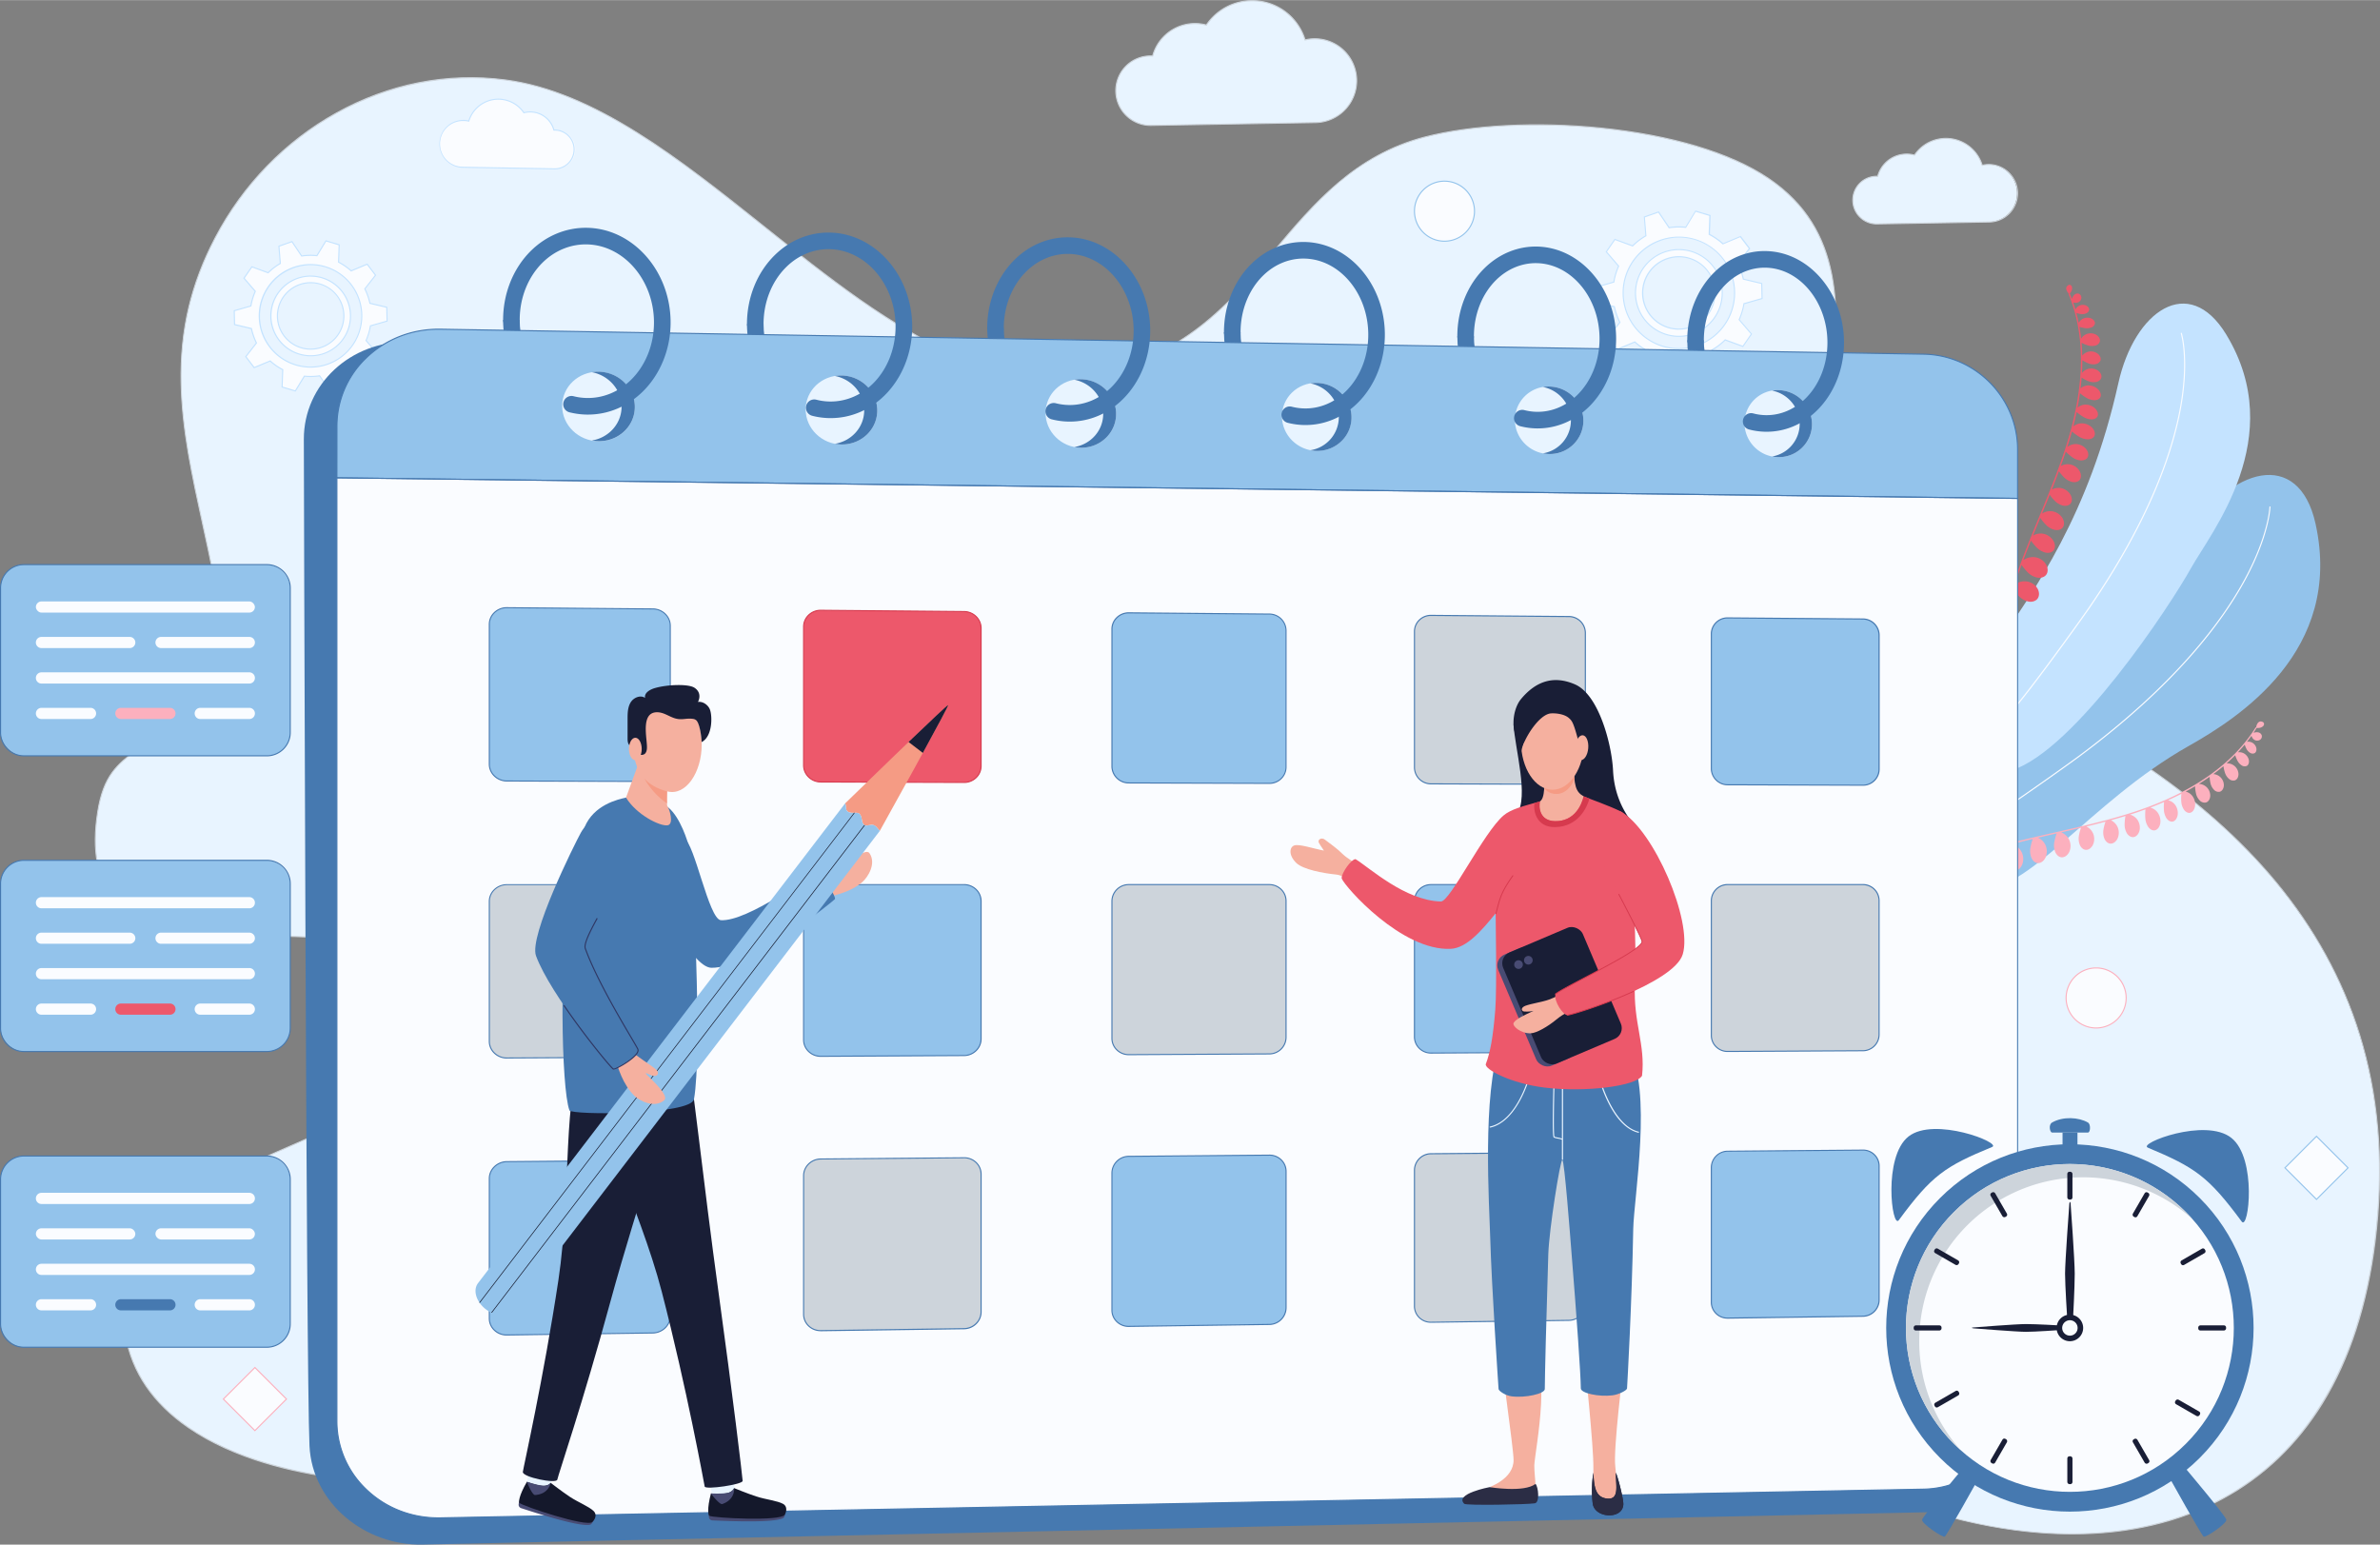 <?xml version="1.0"?>
<svg xmlns="http://www.w3.org/2000/svg" viewBox="0 0 2205.05 1431.01" width="493" height="320"><rect x="0" y="0" width="2205.05" height="1431.01" fill="#808080" stroke="none"/><defs><style>.cls-1{fill:#e8f4ff;}.cls-2{fill:#cdd4db;}.cls-3{fill:#93c3eb;}.cls-4{fill:#fafcff;}.cls-5{fill:#c4e3ff;}.cls-6{fill:#ed586b;}.cls-7{fill:#fcb0be;}.cls-8{fill:#4679b0;}.cls-9{fill:#d63a4e;}.cls-10{fill:#f5b09f;}.cls-11{fill:#2b2d45;}.cls-12{fill:#191e36;}.cls-13{fill:#f59b84;}.cls-14{fill:#484b73;}.cls-15{fill:#14182b;}.cls-16{fill:#2f3763;}</style></defs><g id="Layer_1" data-name="Layer 1"><path class="cls-1" d="M116.35,1237.28c-22.09-126.84,126.63-157,207-201.14,111.91-61.39,79.06-162.41-41.29-168.2C200.28,864,70.16,883.7,90.45,752.44c8-51.59,34.78-49.16,62.48-81.54,48.2-56.33,61.3-54,45.18-136.33-21.79-111.18-56.4-204.42,1.21-314.28C251,121.75,356.92,59.46,468.13,73.93c208.42,27.1,386,379,617.91,246,93.25-53.5,121.27-163.69,234-193,85.48-22.25,242.65-12.78,318.22,38.2,88.53,59.74,58.1,160.18,56.66,249.61-1.82,113.2,40.15,167.58,142.61,212.91,221.83,98.13,396.34,253.62,362.9,522.48-35.53,285.63-278.25,324.31-503.86,214-288.39-141.06-1118.72-23.07-1251.93,3C347,1386.2,138.6,1365,116.35,1237.28Z"/><path class="cls-2" d="M1920.24,1421.58q-15,0-30.66-1.21c-61.34-4.76-128.15-24.1-193.2-55.91C1630.07,1332,1529.69,1311,1398,1301.8c-108.57-7.53-238.28-7-385.55,1.54-255.46,14.85-496.82,50.31-567.7,64.21-37.29,7.31-87.14,8.09-133.34,2.1-38.93-5.05-94.33-17.26-137.16-46.71-32.8-22.55-52.45-51.34-58.41-85.58-7.88-45.23,5.18-82.19,39.92-113,30.34-26.89,71.76-45,111.81-62.55,20.16-8.82,39.2-17.15,55.54-26.12,50.22-27.55,75.21-65.65,66.83-101.92-4.06-17.59-15.77-33-33.86-44.5-19.2-12.23-44.81-19.43-74.05-20.84-11.14-.54-23-.63-35.62-.73-52.63-.43-112.28-.91-141.16-34.87C89.47,814.26,84.46,787.93,90,752.36c5.35-34.6,18.85-44.84,35.94-57.8,8.18-6.2,17.46-13.24,26.65-24,6.93-8.1,13.15-15,18.64-21.09,32.47-36.05,40.18-44.61,26.43-114.81-3.24-16.53-6.79-32.79-10.23-48.52-9.93-45.5-19.32-88.48-20.11-131.93-.89-48.72,9.15-91.35,31.6-134.16,25.8-49.2,64.63-89.23,112.28-115.76C360,77.1,414.31,66.42,468.2,73.43,551.31,84.24,631,147.79,708.08,209.24c58.51,46.66,119,94.91,181.23,120.61,69.77,28.84,134,25.44,196.48-10.38,39.56-22.7,67.71-56,94.94-88.28,36.49-43.21,74.23-87.9,139.21-104.82,42.93-11.18,103.87-14.31,163-8.38,65.51,6.57,120.78,23.14,155.62,46.65,71.47,48.22,65.62,123.73,60,196.74-1.37,17.61-2.78,35.82-3.06,53.28-1.77,109.59,35.48,165.19,142.31,212.45,58.7,26,110.87,54.66,155.07,85.28,49.22,34.08,90.36,71.8,122.3,112.09,34.89,44,59.92,92.52,74.41,144.17,15.62,55.7,19.47,116.75,11.42,181.46-7.32,58.83-23.77,109.36-48.89,150.19-23.53,38.23-54.65,68-92.49,88.48C2019.29,1410.59,1972.53,1421.58,1920.24,1421.58ZM1232,1295.51c59.74,0,115.21,1.77,166,5.3,131.81,9.15,232.32,30.26,298.74,62.75,136,66.5,268,75.37,362.28,24.35,78.05-42.24,126.76-124.51,140.86-237.92,28.69-230.59-89.92-401.33-362.6-522C1783,604,1748.9,579,1726.74,546.85c-23-33.23-33.21-75.23-32.29-132.2.28-17.5,1.7-35.72,3.06-53.35,5.65-72.73,11.48-147.93-59.5-195.83-34.72-23.42-89.82-39.93-155.17-46.49-59-5.92-119.83-2.79-162.65,8.36-64.67,16.83-100.63,59.42-138.7,104.5-27.28,32.3-55.49,65.71-95.2,88.49-33.6,19.28-66.81,29.07-101.52,29.94-30.89.76-62.24-5.61-95.84-19.49C826.59,305,766,256.73,707.46,210c-77-61.37-156.56-124.83-239.39-135.6-107.33-14-215.15,44.76-268.31,146.11-49,93.36-31.55,173.09-11.39,265.41,3.43,15.73,7,32,10.23,48.54,13.85,70.69,6.07,79.32-26.67,115.67-5.48,6.08-11.69,13-18.62,21.07-9.26,10.83-18.58,17.9-26.8,24.14-16.92,12.82-30.27,23-35.56,57.16-5.45,35.26-.52,61.32,15.09,79.67,28.57,33.61,88,34.09,140.4,34.52,12.6.1,24.5.19,35.66.73,29.42,1.41,55.19,8.68,74.54,21,18.32,11.67,30.18,27.27,34.3,45.12,8.48,36.73-16.69,75.24-67.33,103-16.38,9-35.44,17.33-55.61,26.16-40,17.5-81.34,35.59-111.55,62.38-34.47,30.55-47.42,67.21-39.61,112.07,5.92,34,25.43,62.53,58,84.93,76,52.24,203.46,57.43,269.74,44.45,70.9-13.9,312.32-49.37,567.83-64.22C1090.77,1297.79,1164.16,1295.51,1232,1295.51Z"/><path class="cls-3" d="M1824.06,708.08c57.49-42.82,133-96.39,203.34-211.78,38.42-63.09,102.28-81.83,117.93-11.15,26.11,118-71.78,180.09-117.5,205.9-92.65,52.3-148.38,138.06-198.87,133.79C1774.25,820.2,1766.2,751.16,1824.06,708.08Z"/><path class="cls-4" d="M1820.69,773.08a.51.51,0,0,1-.45-.27.52.52,0,0,1,.21-.7c18.83-10,89.68-60.2,105.21-71.73,90.24-66.93,133.53-126.17,154-164.07,22.11-41,22.92-66.51,22.93-66.76a.5.5,0,0,1,.51-.5h0a.51.51,0,0,1,.5.52c0,.26-.83,26-23.05,67.22-20.48,38-63.86,97.37-154.25,164.42-15.54,11.53-86.46,61.76-105.34,71.81A.5.5,0,0,1,1820.69,773.08Z"/><path class="cls-5" d="M1847.82,600.75c37.56-54.63,87.73-124.07,114.85-246,14.83-66.69,65.14-102.14,99.92-44.93,58,95.51-14.11,183.16-32.72,216.59-19.43,34.91-107.09,167.87-165.76,187.13C1815.86,729.33,1810,655.72,1847.82,600.75Z"/><path class="cls-4" d="M1864.11,658.72a.51.51,0,0,1-.35-.13.52.52,0,0,1,0-.73c13.5-14.4,60.55-79.45,70.71-94.17,59-85.45,79.24-150.18,85.83-189.44,7.14-42.53.25-65.14.18-65.36a.51.51,0,1,1,1-.31c.08.22,7,23-.12,65.74-6.6,39.38-26.88,104.3-86,190-10.17,14.73-57.28,79.86-70.81,94.29A.5.5,0,0,1,1864.11,658.72Z"/><path class="cls-6" d="M1915,265.22c.77-1,2-1.76,3.2-1.31a2.76,2.76,0,0,1,1.52,2.14,5.89,5.89,0,0,1-.42,3.23,9.34,9.34,0,0,1-1.69,2.55c.71,1.7,1.37,3.42,2,5.15a8.18,8.18,0,0,1,2.19-3.9,4.15,4.15,0,0,1,4.1-1.07,3.82,3.82,0,0,1,2.47,3.73,4.86,4.86,0,0,1-1.61,3.39,5.22,5.22,0,0,1-3.4,1.29,11.15,11.15,0,0,1-2.63-.33c.75,2.18,1.47,4.39,2.12,6.63a7.57,7.57,0,0,1,9.43-3.94c1.8.65,3.46,2.31,3.26,4.22a4.28,4.28,0,0,1-2.56,3.14,9.21,9.21,0,0,1-5,.7,23.4,23.4,0,0,1-4.26-1c.82,3.05,1.54,6.16,2.18,9.3a8.78,8.78,0,0,1,4.07-4.05,9.38,9.38,0,0,1,7.06-.36c2.14.75,4.13,2.67,3.89,4.85a4.82,4.82,0,0,1-3,3.58,11.17,11.17,0,0,1-5.9.77,31.14,31.14,0,0,1-5.45-1.24q1,5.38,1.58,10.95A10.35,10.35,0,0,1,1942,310c2.28,1.27,4.16,3.88,3.45,6.4a5.81,5.81,0,0,1-4.13,3.67,12.66,12.66,0,0,1-6.85-.15,35.83,35.83,0,0,1-5.93-2.42q.51,5.86.63,11.92a10.33,10.33,0,0,1,14-2.09c2.15,1.48,3.77,4.25,2.84,6.69a5.81,5.81,0,0,1-4.46,3.26,12.53,12.53,0,0,1-6.81-.79,34.23,34.23,0,0,1-5.47-2.85q0,5.85-.37,11.89a11.19,11.19,0,0,1,6.36-4,11,11,0,0,1,8.44,1.66c2.28,1.57,4,4.51,3,7.12a6.24,6.24,0,0,1-4.74,3.5,13.18,13.18,0,0,1-7.2-.82,37,37,0,0,1-6.13-3.23q-.39,4.92-1,9.95a11.18,11.18,0,0,1,7.16-2.74,13,13,0,0,1,8.76,3.35c2.23,2,3.69,5.33,2.33,7.76-1,1.79-3.25,2.58-5.42,2.59a15.41,15.41,0,0,1-7.54-2.25,42.82,42.82,0,0,1-5.87-4.26q-.94,6.66-2.28,13.52a11.15,11.15,0,0,1,7.36-2.92,12.94,12.94,0,0,1,8.76,3.35c2.23,2,3.69,5.33,2.33,7.76-1,1.78-3.25,2.58-5.41,2.58a15.25,15.25,0,0,1-7.54-2.25,45.47,45.47,0,0,1-6.3-4.59c-.92,4.41-2,8.89-3.13,13.41a12.14,12.14,0,0,1,7.6-2.91,13.66,13.66,0,0,1,9.41,3.55c2.39,2.18,3.93,5.76,2.45,8.4-1.1,1.95-3.53,2.83-5.86,2.86a16.35,16.35,0,0,1-8.11-2.38,47.94,47.94,0,0,1-6.71-4.92q-1.17,4.27-2.47,8.59c-.59,2-1.22,3.92-1.85,5.88a12.48,12.48,0,0,1,8.14-2.77,12.84,12.84,0,0,1,8.92,4.08c2.14,2.32,3.3,6,1.57,8.56-1.28,1.89-3.77,2.64-6.07,2.54a15.37,15.37,0,0,1-7.76-2.83,44.53,44.53,0,0,1-6.16-5.33q-2.22,6.69-4.63,13.31a12.84,12.84,0,0,1,17.1,4.18c1.78,2.71,2.34,6.65.13,9-1.63,1.73-4.3,2.09-6.64,1.61a15.64,15.64,0,0,1-7.43-4.15,42.12,42.12,0,0,1-4.91-5.82c-2.12,5.72-4.32,11.4-6.56,17.05a13,13,0,0,1,8.57-1.39,13.12,13.12,0,0,1,8.41,5.62c1.78,2.72,2.34,6.66.12,9-1.63,1.72-4.3,2.08-6.64,1.61a15.77,15.77,0,0,1-7.43-4.15,42.37,42.37,0,0,1-5-5.89q-3.54,8.78-7.12,17.44a13.48,13.48,0,0,1,18.76,3.82c1.86,2.86,2.42,7,.07,9.5-1.73,1.83-4.56,2.23-7,1.74a16.26,16.26,0,0,1-7.82-4.32,47.48,47.48,0,0,1-5.63-6.77q-3.36,8.13-6.72,16.4a13.86,13.86,0,0,1,9.6-1.69,14.17,14.17,0,0,1,9,6.07c1.93,2.93,2.54,7.16.17,9.67-1.74,1.85-4.6,2.23-7.12,1.71a16.93,16.93,0,0,1-8-4.49,48,48,0,0,1-5.58-6.64q-3.6,9-7,18.06a15.65,15.65,0,0,1,11.18-2.6,14.23,14.23,0,0,1,9.63,6.27c2,3.11,2.52,7.67-.14,10.47-2,2.07-5.09,2.57-7.81,2.09a17.11,17.11,0,0,1-8.54-4.59,48,48,0,0,1-6-7.2q-2.7,7.31-5.17,14.66c-.38,1.14-.76,2.3-1.14,3.47a15.68,15.68,0,0,1,11.29-2.76,13.93,13.93,0,0,1,9.53,6.16c2,3.06,2.45,7.58-.21,10.38-2,2-5.06,2.57-7.75,2.11a16.72,16.72,0,0,1-8.45-4.5,45.45,45.45,0,0,1-5.78-7c-3.06,10.36-5.27,21.65-3.17,32.71l-1.26.24c-2.7-14.25,1.53-28.77,5.72-41.26,6.69-19.95,14.86-39.74,22.75-58.88,9.47-22.94,19.27-46.66,26.55-70.8,15.94-52.77,16.11-98.39.53-135.59l.49-.21C1915.64,271,1913.18,267.53,1915,265.22Z"/><path class="cls-7" d="M2094.68,668.35c1.24.06,2.62.64,2.91,1.85a2.75,2.75,0,0,1-.86,2.48,6,6,0,0,1-2.88,1.52,9.7,9.7,0,0,1-3.06.09c-1,1.56-2,3.09-3,4.62a8.22,8.22,0,0,1,4.45-.46,4.17,4.17,0,0,1,3.24,2.73,3.82,3.82,0,0,1-1.62,4.17,4.85,4.85,0,0,1-3.7.64,5.27,5.27,0,0,1-3-2,11.14,11.14,0,0,1-1.24-2.34c-1.35,1.88-2.74,3.73-4.19,5.56a7.56,7.56,0,0,1,8.65,5.43c.52,1.84.12,4.16-1.56,5.09a4.28,4.28,0,0,1-4-.27,9.35,9.35,0,0,1-3.45-3.66,25.07,25.07,0,0,1-1.67-4q-3,3.64-6.34,7.15a8.75,8.75,0,0,1,5.66,1,9.35,9.35,0,0,1,4.37,5.55c.62,2.19.2,4.91-1.72,6a4.85,4.85,0,0,1-4.66-.39,11.25,11.25,0,0,1-4-4.37,31.84,31.84,0,0,1-2.13-5.16q-3.84,3.88-8,7.61a10.34,10.34,0,0,1,11,9.19c.28,2.6-.77,5.64-3.23,6.52a5.82,5.82,0,0,1-5.38-1.26,12.45,12.45,0,0,1-3.83-5.68,34.9,34.9,0,0,1-1.45-6.24q-4.5,3.81-9.37,7.4a10.34,10.34,0,0,1,9.76,10.18c0,2.61-1.3,5.53-3.83,6.18a5.83,5.83,0,0,1-5.24-1.76,12.64,12.64,0,0,1-3.28-6,33.77,33.77,0,0,1-.83-6.11q-4.79,3.38-9.93,6.56a11.28,11.28,0,0,1,7,2.89,10.93,10.93,0,0,1,3.51,7.85c0,2.76-1.39,5.85-4.1,6.54a6.23,6.23,0,0,1-5.58-1.85,13.06,13.06,0,0,1-3.49-6.35,36.83,36.83,0,0,1-.9-6.87q-4.24,2.52-8.71,4.93a11.13,11.13,0,0,1,6.37,4.27,12.84,12.84,0,0,1,2.32,9.07c-.37,3-2.22,6.1-5,6.39-2,.22-4-1.17-5.24-2.93a15.33,15.33,0,0,1-2.51-7.45,42.92,42.92,0,0,1,.08-7.26q-6,3.08-12.35,5.94a11.15,11.15,0,0,1,6.63,4.33,12.88,12.88,0,0,1,2.32,9.08c-.37,3-2.22,6.1-5,6.39-2,.21-4-1.17-5.24-2.93a15.51,15.51,0,0,1-2.51-7.46,46.07,46.07,0,0,1,.12-7.79q-6.21,2.68-12.76,5.18a12.23,12.23,0,0,1,6.77,4.53,13.68,13.68,0,0,1,2.52,9.73c-.4,3.21-2.43,6.54-5.44,6.85-2.22.23-4.35-1.25-5.72-3.14a16.36,16.36,0,0,1-2.73-8,48.19,48.19,0,0,1,.13-8.32c-2.77,1-5.57,2-8.43,3-1.95.64-3.91,1.26-5.87,1.88a12.39,12.39,0,0,1,7,5,12.76,12.76,0,0,1,1.81,9.63c-.66,3.09-3,6.16-6.08,6.22-2.28.05-4.33-1.55-5.58-3.49a15.4,15.4,0,0,1-2.17-8,45.13,45.13,0,0,1,.8-8.11c-4.49,1.37-9,2.66-13.54,3.9a12.94,12.94,0,0,1,6.2,6.27,13.08,13.08,0,0,1,.26,10.11c-1.19,3-4.08,5.75-7.28,5.29-2.35-.33-4.18-2.3-5.14-4.49a15.61,15.61,0,0,1-.9-8.46,42,42,0,0,1,1.91-7.37q-8.84,2.35-17.71,4.49a12.94,12.94,0,0,1,6.09,6.19,13.13,13.13,0,0,1,.26,10.11c-1.19,3-4.09,5.76-7.28,5.3-2.35-.33-4.19-2.31-5.15-4.49a15.72,15.72,0,0,1-.9-8.46,42.22,42.22,0,0,1,2-7.46q-9.23,2.19-18.35,4.26a13.73,13.73,0,0,1,7.39,6.91,13.58,13.58,0,0,1,.31,10.61c-1.26,3.17-4.32,6-7.72,5.54-2.49-.35-4.45-2.43-5.47-4.72a16.23,16.23,0,0,1-1-8.89,46.79,46.79,0,0,1,2.27-8.5c-5.71,1.3-11.48,2.62-17.27,4a13.77,13.77,0,0,1,6.92,6.86,14.18,14.18,0,0,1,.27,10.89c-1.28,3.26-4.38,6.21-7.8,5.73-2.52-.36-4.48-2.48-5.5-4.84a16.94,16.94,0,0,1-1-9.12,48.56,48.56,0,0,1,2.21-8.38q-9.4,2.24-18.81,4.67a15.66,15.66,0,0,1,8.57,7.63,14.23,14.23,0,0,1,.44,11.48c-1.39,3.42-4.81,6.49-8.64,5.93-2.81-.41-5-2.67-6.2-5.16a17.1,17.1,0,0,1-1.19-9.63,48.33,48.33,0,0,1,2.44-9q-7.53,2-15,4.24c-1.15.34-2.31.7-3.49,1.07a15.66,15.66,0,0,1,8.78,7.63,13.92,13.92,0,0,1,.47,11.33c-1.38,3.37-4.78,6.38-8.6,5.82-2.8-.41-5-2.65-6.2-5.11a16.66,16.66,0,0,1-1.2-9.5,46,46,0,0,1,2.34-8.73c-10.22,3.48-20.72,8.2-28.54,16.29l-.92-.89c10.08-10.43,24.38-15.35,37-19.14,20.16-6.06,41-10.81,61.22-15.41,24.2-5.51,49.23-11.2,73.14-19.18,52.29-17.45,89.65-43.64,111-77.84l.45.28C2090.32,672.21,2091.75,668.19,2094.68,668.35Z"/><path class="cls-4" d="M300,327.42a36.9,36.9,0,1,0-47-22.63A36.95,36.95,0,0,0,300,327.42Zm-22.37-63.88a30.78,30.78,0,1,1-18.88,39.22A30.77,30.77,0,0,1,277.65,263.54Z"/><path class="cls-4" d="M234.86,311.14a55,55,0,0,0,2.76,6.54l-9.9,12.65,3.87,5.1,3.88,5.08,14.83-6.18A56.13,56.13,0,0,0,262,342.39l-.58,16.06,6.13,1.84,6.13,1.85L282,348.41a55,55,0,0,0,14.19-.32l9,13.33,12.08-4.23-1.31-16a55.08,55.08,0,0,0,11.29-8.59l15.08,5.51,3.65-5.26,3.64-5.26-10.48-12.2a55.58,55.58,0,0,0,4.08-13.58l15.45-4.41-.14-6.39-.15-6.4-15.63-3.71a57.23,57.23,0,0,0-1.92-6.84A56,56,0,0,0,338,267.5l9.91-12.65-3.88-5.1-3.88-5.09-14.82,6.19a56.28,56.28,0,0,0-11.66-8.06l.58-16.07L302,223.05l-8.35,13.71a55.32,55.32,0,0,0-14.18.33l-9-13.33L258.42,228l1.31,16a55.46,55.46,0,0,0-11.3,8.6l-15.08-5.51-3.64,5.26-3.65,5.26,10.48,12.2a56.42,56.42,0,0,0-4.09,13.57L217,287.79l.14,6.4.15,6.4,15.63,3.71A56,56,0,0,0,234.86,311.14Zm37.29-63.29a47.4,47.4,0,1,1-29.07,60.41A47.41,47.41,0,0,1,272.15,247.85Z"/><path class="cls-4" d="M1568.75,309.21a40.19,40.19,0,1,0-51.22-24.65A40.24,40.24,0,0,0,1568.75,309.21Zm-24.37-69.57a33.52,33.52,0,1,1-20.56,42.72A33.52,33.52,0,0,1,1544.38,239.64Z"/><path class="cls-4" d="M1497.78,291.48a60.22,60.22,0,0,0,3,7.13L1490,312.38l4.23,5.55,4.22,5.54,16.14-6.73a61.37,61.37,0,0,0,12.71,8.77l-.64,17.5,6.68,2,6.68,2,9.09-14.95a59.77,59.77,0,0,0,15.45-.35l9.77,14.52,13.16-4.61-1.43-17.44a59.81,59.81,0,0,0,12.3-9.36l16.43,6,4-5.74,4-5.73-11.42-13.28a60.58,60.58,0,0,0,4.45-14.79l16.82-4.8-.15-7-.16-7-17-4a61.31,61.31,0,0,0-2.09-7.45,63.76,63.76,0,0,0-3-7.13l10.79-13.78-4.23-5.54-4.22-5.55-16.14,6.74a61.68,61.68,0,0,0-12.71-8.78l.63-17.5-13.35-4-9.09,14.94a60.31,60.31,0,0,0-15.46.35l-9.76-14.51-13.16,4.61,1.43,17.43a60.27,60.27,0,0,0-12.31,9.37l-16.42-6-4,5.73-4,5.73,11.41,13.28a61.28,61.28,0,0,0-4.45,14.79l-16.82,4.8.16,7,.16,7,17,4A61.88,61.88,0,0,0,1497.78,291.48Zm40.62-68.93a51.63,51.63,0,1,1-31.66,65.79A51.64,51.64,0,0,1,1538.4,222.55Z"/><path class="cls-5" d="M287.86,330a37.4,37.4,0,1,1,12.32-2.1h0A37.1,37.1,0,0,1,287.86,330Zm-.07-73.81A36.41,36.41,0,1,0,299.85,327h0a36.41,36.41,0,0,0-12.06-70.77Zm.06,67.69a31.29,31.29,0,1,1,10.31-1.76A31,31,0,0,1,287.85,323.87Zm-.06-61.56a30.27,30.27,0,1,0,28.61,20.27A30,30,0,0,0,287.79,262.31Z"/><path class="cls-5" d="M273.86,362.73l-13-3.91.58-16.14a56.51,56.51,0,0,1-11.25-7.77l-14.89,6.21-8.22-10.79L237,317.62a59.38,59.38,0,0,1-2.65-6.32h0a58.15,58.15,0,0,1-1.87-6.59L216.81,301l-.31-13.57L232,283a56.84,56.84,0,0,1,3.94-13.1l-10.52-12.25,7.73-11.15L248.31,252a55.68,55.68,0,0,1,10.89-8.29l-1.31-16.08,12.81-4.49,9,13.39a55.44,55.44,0,0,1,13.68-.32l8.39-13.77,13,3.89-.58,16.14a57.14,57.14,0,0,1,11.25,7.78l14.88-6.22,8.23,10.8-9.95,12.71a59.38,59.38,0,0,1,2.65,6.32,58.15,58.15,0,0,1,1.87,6.59l15.71,3.72.3,13.57-15.51,4.43a56.69,56.69,0,0,1-3.94,13.1l10.52,12.24-7.73,11.17-15.15-5.54a55.66,55.66,0,0,1-10.89,8.29l1.32,16.08L305,362l-9-13.39a55.53,55.53,0,0,1-13.69.31Zm-12-4.64,11.52,3.45,8.32-13.66.31,0a53.82,53.82,0,0,0,14.06-.32l.32,0,8.92,13.27,11.36-4-1.31-15.94.28-.16a54.85,54.85,0,0,0,11.19-8.51l.22-.23,15,5.49L349,327.6l-10.43-12.14.13-.29a55.56,55.56,0,0,0,4-13.46l.05-.31L358.13,297l-.28-12-15.56-3.69-.07-.31a55,55,0,0,0-1.91-6.78,56,56,0,0,0-2.73-6.49l-.14-.28,9.86-12.6L340,245.27l-14.76,6.16-.23-.21a56.21,56.21,0,0,0-11.56-8l-.29-.14.58-16-11.52-3.45-8.31,13.65-.32,0a54.72,54.72,0,0,0-14.06.32l-.31,0-8.93-13.27-11.35,4,1.3,15.94-.27.15a55.39,55.39,0,0,0-11.2,8.53l-.22.22-15-5.49-6.85,9.89,10.43,12.14L237,270a56.17,56.17,0,0,0-4.05,13.46l-.05.31-15.37,4.39.27,12,15.56,3.68.07.31a55.53,55.53,0,0,0,1.91,6.78h0a54.36,54.36,0,0,0,2.74,6.49l.14.28-9.86,12.6,7.29,9.56,14.76-6.15.23.21a55.75,55.75,0,0,0,11.56,8l.28.15Zm25.9-17.57a48,48,0,1,1,15.86-2.72A47.69,47.69,0,0,1,287.79,340.52Zm-15.64-92.67.17.47a46.91,46.91,0,1,0,59.77,28.77,46.6,46.6,0,0,0-59.77-28.77Z"/><path class="cls-5" d="M1555.5,312a40.67,40.67,0,1,1,13.41-2.29h0A40.57,40.57,0,0,1,1555.5,312Zm-.07-80.38a39.69,39.69,0,1,0,13.15,77.15h0a39.69,39.69,0,0,0-13.15-77.15Zm0,73.73a34.07,34.07,0,1,1,11.27-1.93A33.89,33.89,0,0,1,1555.44,305.32Zm0-67.07a33,33,0,1,0,31.2,22.11A32.88,32.88,0,0,0,1555.43,238.25Z"/><path class="cls-5" d="M1540.24,347.61l-14.09-4.23.64-17.57a61.16,61.16,0,0,1-12.29-8.49l-16.21,6.76-8.92-11.7,10.83-13.83a60.68,60.68,0,0,1-2.89-6.91h0a60.23,60.23,0,0,1-2-7.2l-17.09-4.05-.33-14.71,16.88-4.82a61.79,61.79,0,0,1,4.3-14.31l-11.45-13.34,8.38-12.09,16.49,6a61,61,0,0,1,11.9-9.06l-1.43-17.51,13.89-4.86,9.8,14.57a60.35,60.35,0,0,1,15-.34l9.13-15,14.1,4.22-.64,17.57a61.78,61.78,0,0,1,12.29,8.5l16.21-6.77,8.92,11.71L1610.73,244a65.24,65.24,0,0,1,2.89,6.9,62.11,62.11,0,0,1,2,7.2l17.1,4.06.33,14.7-16.89,4.83a61.57,61.57,0,0,1-4.3,14.3l11.46,13.34-8.38,12.1-16.5-6a60.59,60.59,0,0,1-11.89,9.06L1588,342l-13.89,4.86-9.8-14.58a60.36,60.36,0,0,1-14.95.34Zm-13.06-5,12.61,3.79,9.06-14.89.32,0a60,60,0,0,0,15.32-.35l.31-.05,9.73,14.46,12.43-4.35-1.42-17.37.27-.16a59.94,59.94,0,0,0,12.2-9.28l.22-.22,16.36,6,7.51-10.83-11.37-13.22.13-.29a60.69,60.69,0,0,0,4.41-14.67l0-.31,16.76-4.79-.3-13.16-17-4-.07-.31a61.67,61.67,0,0,0-5.06-14.46l-.14-.28,10.75-13.72-8-10.48-16.07,6.71-.24-.21a61.28,61.28,0,0,0-12.6-8.71l-.28-.14.63-17.43-12.61-3.78L1562.08,211l-.32,0a59.11,59.11,0,0,0-15.32.35l-.31,0-9.73-14.45L1524,201.27l1.42,17.37-.28.15a59.94,59.94,0,0,0-12.19,9.29l-.23.22-16.36-6-7.5,10.82,11.36,13.23-.12.29a60.4,60.4,0,0,0-4.42,14.67l-.05.31-16.75,4.78.3,13.17,16.95,4,.07.31a59.65,59.65,0,0,0,2.08,7.39,63,63,0,0,0,3,7.08l.14.28-10.73,13.72,8,10.47,16.08-6.71.24.22a61.08,61.08,0,0,0,12.6,8.7l.28.14Zm28.33-19.23a52.13,52.13,0,0,1-17.28-101.33h0a52.13,52.13,0,1,1,17.28,101.33ZM1538.4,222.55l.16.48a51.12,51.12,0,1,0,65.16,31.35A50.76,50.76,0,0,0,1538.56,223Z"/><path class="cls-8" d="M1404.52,393.6c-32-10.36-54.32-44.16-54.32-82.17h15.38c0,31.43,18,59.21,43.69,67.55Z"/><path class="cls-8" d="M1616.84,396.71c-31.56-10.3-53.6-43.87-53.6-81.62h15.37c0,31.19,17.68,58.74,43,67Z"/><path class="cls-8" d="M970.5,387.26c-32.86-10.51-55.81-44.76-55.81-83.3h15.37c0,31.93,18.56,60.16,45.12,68.66Z"/><path class="cls-8" d="M1189.1,390.45C1156.68,380,1134,346,1134,307.72h15.38c0,31.68,18.25,59.69,44.39,68.1Z"/><path class="cls-8" d="M748.65,384c-33.31-10.57-56.58-45.06-56.58-83.87h15.37c0,32.18,18.86,60.65,45.86,69.22Z"/><path class="cls-8" d="M523.48,380.72c-33.78-10.65-57.37-45.38-57.37-84.46h15.38c0,32.45,19.16,61.15,46.61,69.8Z"/><path class="cls-8" d="M508.49,318.86l-130.74-2.14c-53.08-.88-96.25,39.4-96.25,89.95,0,0,2.09,866.37,5.23,932.82,2.52,53.3,51.6,92.55,104.69,91.5L1811,1400.46l22.78-31Z"/><path class="cls-4" d="M312.13,1316.65c0,50.5,43.09,90.61,96.06,89.58l1374.05-26.6c48.14-.93,87-40.54,87-88.47V461.7L312.13,442.59Z"/><path class="cls-3" d="M1782.24,328l-1374-23.14c-53-.89-96.06,39.32-96.06,89.83v47.86L1869.28,461.7V416.29C1869.28,368.36,1830.38,328.85,1782.24,328Z"/><path class="cls-8" d="M406.17,1406.75c-25.9,0-49.95-9.63-67.91-27.24a87.52,87.52,0,0,1-26.63-62.86V442.08h.51l1557.64,19.12v830c0,48.13-39.26,88-87.53,89l-1374,26.6C407.53,1406.75,406.85,1406.75,406.17,1406.75ZM312.63,443.09v873.56A86.5,86.5,0,0,0,339,1378.79c18.23,17.89,42.81,27.45,69.22,26.94l1374.05-26.6c47.73-.92,86.55-40.38,86.55-88v-829Z"/><path class="cls-8" d="M1869.78,462.21h-.5L311.63,443.08V394.73a87.73,87.73,0,0,1,26.63-62.93c18.43-18.12,43.28-27.84,69.94-27.4l1374.05,23.14c48.27.81,87.53,40.62,87.53,88.75ZM312.63,442.09,1868.78,461.2V416.29c0-47.58-38.82-87-86.55-87.75l-1374-23.14c-26.41-.45-51,9.18-69.23,27.11a86.75,86.75,0,0,0-26.33,62.22Z"/><path class="cls-1" d="M812.77,380.22c0,17.64-14.83,31.73-33.13,31.48s-33.2-14.77-33.2-32.44,14.87-31.77,33.2-31.48S812.77,362.59,812.77,380.22Z"/><path class="cls-1" d="M1034.06,383.44c0,17.51-14.6,31.5-32.64,31.26S968.71,400,968.71,382.49s14.65-31.53,32.71-31.25S1034.06,365.94,1034.06,383.44Z"/><path class="cls-1" d="M1252.12,386.62c0,17.37-14.39,31.27-32.16,31s-32.24-14.56-32.24-32,14.44-31.3,32.24-31S1252.12,369.24,1252.12,386.62Z"/><path class="cls-1" d="M1467,389.75a31,31,0,0,1-31.7,30.8c-17.54-.24-31.77-14.44-31.77-31.73a31,31,0,0,1,31.77-30.8C1452.83,358.29,1467,372.5,1467,389.75Z"/><path class="cls-1" d="M1678.8,392.83a30.63,30.63,0,0,1-31.24,30.59,31.72,31.72,0,0,1-31.31-31.5,30.61,30.61,0,0,1,31.31-30.58A31.71,31.71,0,0,1,1678.8,392.83Z"/><path class="cls-1" d="M588.16,377c0,17.77-15,32-33.63,31.72s-33.7-14.89-33.7-32.7,15.1-32,33.7-31.71S588.16,359.19,588.16,377Z"/><path class="cls-8" d="M554.53,344.26a34.66,34.66,0,0,0-6.15.47c15.65,3,27.5,16.28,27.5,32S564,405.46,548.38,408a35.62,35.62,0,0,0,6.15.65c18.58.25,33.63-13.95,33.63-31.72S573.11,344.55,554.53,344.26Z"/><path class="cls-8" d="M779.64,347.78a33.66,33.66,0,0,0-6.06.46c15.41,3,27.09,16.16,27.09,31.81s-11.68,28.47-27.09,31a33.66,33.66,0,0,0,6.06.64c18.3.25,33.13-13.84,33.13-31.48S797.94,348.06,779.64,347.78Z"/><path class="cls-8" d="M1001.42,351.24a33.57,33.57,0,0,0-6,.46c15.19,3,26.69,16,26.69,31.57s-11.5,28.27-26.69,30.79a33.57,33.57,0,0,0,6,.64c18,.24,32.64-13.75,32.64-31.26S1019.46,351.52,1001.42,351.24Z"/><path class="cls-8" d="M1220,354.66a32.61,32.61,0,0,0-5.89.45c15,2.94,26.3,15.92,26.3,31.34a31.14,31.14,0,0,1-26.3,30.57,33.5,33.5,0,0,0,5.89.63c17.77.24,32.16-13.66,32.16-31S1237.73,354.93,1220,354.66Z"/><path class="cls-8" d="M1435.31,358a32.6,32.6,0,0,0-5.8.45,32,32,0,0,1,25.92,31.11,30.84,30.84,0,0,1-25.92,30.35,32.59,32.59,0,0,0,5.8.62,31,31,0,0,0,31.7-30.8C1467,372.5,1452.83,358.29,1435.31,358Z"/><path class="cls-8" d="M1647.56,361.34a30.82,30.82,0,0,0-5.72.45,31.68,31.68,0,0,1,25.55,30.87,30.56,30.56,0,0,1-25.55,30.14,32.62,32.62,0,0,0,5.72.62,30.62,30.62,0,0,0,31.24-30.59A31.71,31.71,0,0,0,1647.56,361.34Z"/><path class="cls-8" d="M544.75,384h-1a70.64,70.64,0,0,1-16.37-2.17,7.69,7.69,0,0,1,3.78-14.9,54.92,54.92,0,0,0,12.81,1.7c15,.2,29.46-5.78,40.73-16.88,13.47-13.28,21.2-32.62,21.2-53.08,0-39.22-27.9-71.68-62.19-72.36-15-.28-29.57,5.65-40.9,16.76-13.54,13.28-21.3,32.66-21.3,53.2a7.69,7.69,0,0,1-15.38,0c0-24.64,9.45-48,25.92-64.17,14.3-14,32.78-21.53,52-21.16,42.6.84,77.26,40.2,77.26,87.73,0,24.54-9.4,47.88-25.78,64C581.5,376.45,563.52,384,544.75,384Z"/><path class="cls-8" d="M769.65,387.27h-1a69.47,69.47,0,0,1-16.17-2.16,7.68,7.68,0,1,1,3.81-14.89,54,54,0,0,0,12.58,1.68c14.66.18,28.81-5.67,39.86-16.56,13.37-13.18,21-32.44,21-52.84,0-38.9-27.44-71.09-61.16-71.76-14.7-.28-28.91,5.55-40,16.44-13.44,13.18-21.15,32.48-21.15,53a7.69,7.69,0,0,1-15.37,0c0-24.58,9.39-47.88,25.76-63.93C731.91,222.4,750,215,768.91,215.38c42,.83,76.23,39.91,76.23,87.12,0,24.49-9.34,47.74-25.62,63.79C805.76,379.84,788.09,387.27,769.65,387.27Z"/><path class="cls-8" d="M991.23,390.5h-1a68.45,68.45,0,0,1-16-2.14,7.69,7.69,0,0,1,3.84-14.89,52.7,52.7,0,0,0,12.36,1.66c14.32.21,28.16-5.56,39-16.24,13.27-13.08,20.88-32.25,20.88-52.59,0-38.59-27-70.51-60.15-71.17-14.35-.27-28.26,5.45-39.16,16.13-13.34,13.07-21,32.29-21,52.71a7.69,7.69,0,0,1-15.37,0c0-24.53,9.33-47.74,25.6-63.69,13.87-13.59,31.7-20.88,50.23-20.51,41.47.82,75.21,39.63,75.21,86.53,0,24.43-9.28,47.59-25.46,63.54C1026.72,383.18,1009.34,390.5,991.23,390.5Z"/><path class="cls-8" d="M1209.57,393.68h-1a66.71,66.71,0,0,1-15.78-2.13,7.69,7.69,0,0,1,3.86-14.88,51.37,51.37,0,0,0,12.14,1.64c14,.21,27.54-5.45,38.17-15.93,13.17-13,20.73-32.06,20.73-52.35,0-38.28-26.54-69.94-59.16-70.58-14-.28-27.65,5.34-38.33,15.81-13.24,13-20.83,32.11-20.83,52.47a7.69,7.69,0,0,1-15.38,0c0-24.46,9.28-47.59,25.45-63.44,13.65-13.39,31.18-20.57,49.39-20.21,40.93.81,74.23,39.36,74.23,85.95,0,24.37-9.23,47.45-25.31,63.3C1244.45,386.47,1227.36,393.68,1209.57,393.68Z"/><path class="cls-8" d="M1424.74,396.81h-.94a65.28,65.28,0,0,1-15.59-2.12,7.69,7.69,0,0,1,3.89-14.87,49.62,49.62,0,0,0,11.93,1.62h.71c13.41,0,26.4-5.53,36.64-15.63,13.08-12.89,20.58-31.88,20.58-52.12,0-38-26.11-69.36-58.2-70-13.69-.27-27,5.24-37.51,15.51-13.14,12.89-20.67,31.92-20.67,52.23a7.69,7.69,0,1,1-15.38,0c0-24.41,9.22-47.45,25.29-63.2,13.45-13.19,30.71-20.26,48.58-19.91,40.4.8,73.26,39.1,73.26,85.37,0,24.33-9.17,47.31-25.16,63.07C1459,389.71,1442.22,396.81,1424.74,396.81Z"/><path class="cls-8" d="M1636.81,399.9h-.92a63.8,63.8,0,0,1-15.41-2.11,7.68,7.68,0,0,1,3.91-14.86,48.46,48.46,0,0,0,11.72,1.6h.69c13.12,0,25.83-5.43,35.88-15.33,13-12.8,20.42-31.71,20.42-51.88,0-37.66-25.68-68.81-57.25-69.44-13.44-.25-26.44,5.14-36.71,15.22-13.05,12.79-20.53,31.74-20.53,52a7.69,7.69,0,0,1-15.37,0c0-24.36,9.16-47.31,25.13-63,13.25-13,30.22-20,47.78-19.6,39.88.78,72.32,38.83,72.32,84.8,0,24.26-9.11,47.16-25,62.82C1670.52,392.91,1654,399.9,1636.81,399.9Z"/><path class="cls-3" d="M604.85,723.94l-135.2-.42c-9,0-16.3-7-16.3-15.59V578.31c0-8.58,7.3-15.48,16.3-15.41L604.85,564c8.91.07,16.13,7.05,16.13,15.59v128.9C621,717.07,613.76,724,604.85,723.94Z"/><path class="cls-6" d="M893.16,724.83l-132.64-.41c-8.82,0-16-6.94-16-15.44V580.6c0-8.5,7.16-15.33,16-15.26l132.64,1.11A15.73,15.73,0,0,1,909,581.89V709.57A15.52,15.52,0,0,1,893.16,724.83Z"/><path class="cls-9" d="M893.21,725.33h-.05l-132.64-.41c-9.08,0-16.48-7.18-16.48-15.94V580.6a15.37,15.37,0,0,1,4.62-11,16.46,16.46,0,0,1,11.87-4.77L893.16,566c9,.08,16.32,7.23,16.32,15.94V709.57a15.4,15.4,0,0,1-4.6,11A16.4,16.4,0,0,1,893.21,725.33ZM760.38,565.84a15.52,15.52,0,0,0-11,4.48A14.41,14.41,0,0,0,745,580.6V709c0,8.21,7,14.91,15.49,14.94l132.63.41h.05a15.43,15.43,0,0,0,11-4.49,14.43,14.43,0,0,0,4.3-10.27V581.89c0-8.17-6.88-14.87-15.33-14.94l-132.63-1.11Z"/><path class="cls-3" d="M1176,725.7l-130.13-.4A15.53,15.53,0,0,1,1030.2,710V582.85a15.32,15.32,0,0,1,15.68-15.12L1176,568.82a15.5,15.5,0,0,1,15.53,15.29V710.58A15.29,15.29,0,0,1,1176,725.7Z"/><path class="cls-2" d="M1453.58,726.56l-127.71-.4A15.3,15.3,0,0,1,1310.49,711v-126a15.09,15.09,0,0,1,15.38-15l127.71,1.07a15.28,15.28,0,0,1,15.24,15.15V711.58A15.08,15.08,0,0,1,1453.58,726.56Z"/><path class="cls-3" d="M1726,727.4,1600.65,727a15.09,15.09,0,0,1-15.1-15V587.21a14.88,14.88,0,0,1,15.1-14.83l125.34,1a15.07,15.07,0,0,1,15,15V712.56A14.87,14.87,0,0,1,1726,727.4Z"/><path class="cls-8" d="M1726,727.9h0l-125.34-.39a15.61,15.61,0,0,1-15.6-15.51V587.21a15.18,15.18,0,0,1,4.52-10.84,15.45,15.45,0,0,1,11-4.49h.14l125.34,1a15.59,15.59,0,0,1,15.45,15.51V712.56A15.36,15.36,0,0,1,1726,727.9Zm0-1h0a14.36,14.36,0,0,0,10.2-4.21,14.17,14.17,0,0,0,4.21-10.13V588.44A14.59,14.59,0,0,0,1726,573.93l-125.34-1a14.39,14.39,0,0,0-14.6,14.33V712a14.6,14.6,0,0,0,14.6,14.51Z"/><path class="cls-2" d="M604.85,979.44l-135.2.72c-9,.05-16.3-6.87-16.3-15.45V835.09c0-8.58,7.3-15.54,16.3-15.54h135.2c8.91,0,16.13,6.92,16.13,15.45v128.9C621,972.43,613.76,979.39,604.85,979.44Z"/><path class="cls-3" d="M893.16,977.89l-132.64.71c-8.82,0-16-6.8-16-15.31V834.92c0-8.5,7.16-15.39,16-15.39H893.16A15.56,15.56,0,0,1,909,834.82V962.5A15.67,15.67,0,0,1,893.16,977.89Z"/><path class="cls-2" d="M1176,976.37l-130.13.7a15.36,15.36,0,0,1-15.68-15.16V834.75a15.47,15.47,0,0,1,15.68-15.25H1176a15.35,15.35,0,0,1,15.53,15.17V961.12A15.44,15.44,0,0,1,1176,976.37Z"/><path class="cls-3" d="M1453.58,974.88l-127.71.69a15.15,15.15,0,0,1-15.38-15v-126a15.25,15.25,0,0,1,15.38-15.11h127.71a15.13,15.13,0,0,1,15.24,15V959.78A15.22,15.22,0,0,1,1453.58,974.88Z"/><path class="cls-2" d="M1726,973.42l-125.34.67a14.93,14.93,0,0,1-15.1-14.88V834.42a15,15,0,0,1,15.1-15H1726a14.91,14.91,0,0,1,15,14.88V958.46A15,15,0,0,1,1726,973.42Z"/><path class="cls-3" d="M604.85,1234.94l-135.2,1.87c-9,.12-16.3-6.74-16.3-15.32V1091.87c0-8.58,7.3-15.6,16.3-15.68l135.2-1.15c8.91-.08,16.13,6.78,16.13,15.32v128.9C621,1227.79,613.76,1234.81,604.85,1234.94Z"/><path class="cls-2" d="M893.16,1231l-132.64,1.84c-8.82.12-16-6.67-16-15.18V1089.24c0-8.5,7.16-15.45,16-15.53l132.64-1.13A15.41,15.41,0,0,1,909,1087.75v127.68C909,1223.88,901.9,1230.83,893.16,1231Z"/><path class="cls-3" d="M1176,1227l-130.13,1.8a15.21,15.21,0,0,1-15.68-15V1086.66a15.63,15.63,0,0,1,15.68-15.38l130.13-1.11a15.18,15.18,0,0,1,15.53,15v126.47A15.6,15.6,0,0,1,1176,1227Z"/><path class="cls-2" d="M1453.58,1223.21,1325.87,1225a15,15,0,0,1-15.38-14.89v-126a15.4,15.4,0,0,1,15.38-15.23l127.71-1.09a15,15,0,0,1,15.24,14.89V1208A15.39,15.39,0,0,1,1453.58,1223.21Z"/><path class="cls-8" d="M1453.63,727.06h-.05l-127.71-.4A15.82,15.82,0,0,1,1310,711v-126a15.3,15.3,0,0,1,4.55-10.9,15.86,15.86,0,0,1,11.34-4.57l127.7,1.07a15.79,15.79,0,0,1,15.73,15.65V711.58a15.26,15.26,0,0,1-4.53,10.89A15.69,15.69,0,0,1,1453.63,727.06Zm-.05-1h.05a14.7,14.7,0,0,0,10.45-4.3,14.3,14.3,0,0,0,4.23-10.18V586.3a14.79,14.79,0,0,0-14.74-14.65l-127.7-1.07h-.13a14.8,14.8,0,0,0-10.49,4.28,14.25,14.25,0,0,0-4.26,10.19V711a14.82,14.82,0,0,0,14.89,14.65Z"/><path class="cls-8" d="M469.55,980.66a17,17,0,0,1-12.05-4.9,15.49,15.49,0,0,1-4.65-11V835.09c0-8.85,7.54-16,16.8-16h135.2c9.17,0,16.63,7.15,16.63,16V963.9c0,8.79-7.46,16-16.63,16l-135.2.72ZM604.85,820H469.65c-8.71,0-15.8,6.75-15.8,15V964.71a14.5,14.5,0,0,0,4.36,10.34,15.91,15.91,0,0,0,11.34,4.61h.09l135.21-.72h0c8.62-.05,15.63-6.8,15.63-15V835C620.48,826.74,613.47,820,604.85,820Z"/><path class="cls-8" d="M1045.79,977.57a16.19,16.19,0,0,1-11.5-4.7,15.37,15.37,0,0,1-4.59-11V834.75A16,16,0,0,1,1045.88,819H1176a16.07,16.07,0,0,1,11.32,4.59,15.36,15.36,0,0,1,4.7,11.08V961.12a16,16,0,0,1-16,15.75l-130.14.7ZM1176,820H1045.88a15,15,0,0,0-15.18,14.75V961.91a14.39,14.39,0,0,0,4.29,10.25,15.24,15.24,0,0,0,10.8,4.41h.09l130.13-.7a15,15,0,0,0,15-14.75V834.66a14.41,14.41,0,0,0-4.39-10.37A15.14,15.14,0,0,0,1176,820Z"/><path class="cls-8" d="M1600.57,974.59a15.49,15.49,0,0,1-11-4.52,15.23,15.23,0,0,1-4.52-10.86V834.42a15.55,15.55,0,0,1,15.6-15.46H1726a15.43,15.43,0,0,1,15.46,15.38V958.46A15.53,15.53,0,0,1,1726,973.92l-125.34.67ZM1726,820H1600.65a14.55,14.55,0,0,0-14.6,14.46V959.21a14.2,14.2,0,0,0,4.23,10.15,14.47,14.47,0,0,0,10.29,4.23h.08l125.34-.67a14.53,14.53,0,0,0,14.46-14.46V834.33A14.44,14.44,0,0,0,1726,820Z"/><path class="cls-8" d="M760.29,1233.29a16.41,16.41,0,0,1-11.63-4.71,15.29,15.29,0,0,1-4.62-11V1089.24c0-8.76,7.39-16,16.48-16l132.63-1.13h.15a16.31,16.31,0,0,1,11.58,4.71,15.32,15.32,0,0,1,4.6,11v127.68c0,8.71-7.32,15.9-16.32,16l-132.63,1.84Zm133-160.21h-.14l-132.63,1.13c-8.54.07-15.49,6.81-15.49,15v128.37a14.35,14.35,0,0,0,4.32,10.26,15.37,15.37,0,0,0,11.16,4.42l132.63-1.84c8.45-.11,15.33-6.85,15.33-15V1087.75a14.36,14.36,0,0,0-4.3-10.25A15.34,15.34,0,0,0,893.3,1073.08Z"/><path class="cls-8" d="M1325.65,1225.48a15.7,15.7,0,0,1-11.11-4.52,15.2,15.2,0,0,1-4.55-10.88v-126a15.91,15.91,0,0,1,15.88-15.73l127.7-1.09h.14a15.57,15.57,0,0,1,11.07,4.53,15.19,15.19,0,0,1,4.53,10.86V1208a15.9,15.9,0,0,1-15.73,15.73v0l-127.7,1.76Zm128.06-157.18h-.13l-127.7,1.09a14.92,14.92,0,0,0-14.89,14.73v126a14.13,14.13,0,0,0,4.26,10.16,14.64,14.64,0,0,0,10.62,4.23l127.7-1.76a14.9,14.9,0,0,0,14.74-14.73V1082.69a14.2,14.2,0,0,0-4.23-10.15A14.6,14.6,0,0,0,1453.71,1068.3Z"/><path class="cls-3" d="M1726,1219.44l-125.34,1.74a14.79,14.79,0,0,1-15.1-14.76V1081.64a15.2,15.2,0,0,1,15.1-15.1l125.34-1.06a14.76,14.76,0,0,1,15,14.75v124.13A15.16,15.16,0,0,1,1726,1219.44Z"/><path class="cls-8" d="M604.9,724.44h0L469.64,724c-9.25,0-16.79-7.25-16.79-16.09V578.31a15.45,15.45,0,0,1,4.65-11,16.9,16.9,0,0,1,12-4.87h.15l135.2,1.14c9.17.07,16.63,7.29,16.63,16.09v128.9a15.46,15.46,0,0,1-4.63,11A16.75,16.75,0,0,1,604.9,724.44Zm0-1a15.77,15.77,0,0,0,11.3-4.59,14.5,14.5,0,0,0,4.33-10.32V579.63c0-8.25-7-15-15.63-15.09L469.64,563.4h-.14A15.85,15.85,0,0,0,458.21,568a14.46,14.46,0,0,0-4.36,10.33V707.93c0,8.29,7.09,15.06,15.8,15.09Z"/><path class="cls-8" d="M1176.07,726.2H1176l-130.13-.4A16.05,16.05,0,0,1,1029.7,710V582.85a15.31,15.31,0,0,1,4.59-11,16.15,16.15,0,0,1,11.45-4.67h.15L1176,568.32a16,16,0,0,1,16,15.79V710.58a15.38,15.38,0,0,1-4.56,10.94A16,16,0,0,1,1176.07,726.2Zm0-1h0a15,15,0,0,0,10.7-4.39,14.39,14.39,0,0,0,4.27-10.23V584.11a15,15,0,0,0-15-14.79l-130.13-1.09a15.23,15.23,0,0,0-10.89,4.38,14.35,14.35,0,0,0-4.29,10.24V710a15.05,15.05,0,0,0,15.18,14.8Z"/><path class="cls-8" d="M760.43,979.1a16.53,16.53,0,0,1-11.77-4.8,15.43,15.43,0,0,1-4.62-11V834.92c0-8.76,7.4-15.89,16.48-15.9H893.16a16.47,16.47,0,0,1,11.53,4.62,15.44,15.44,0,0,1,4.79,11.18V962.5c0,8.71-7.32,15.84-16.32,15.89v0l-132.63.71ZM893.16,820H760.52C752,820,745,826.71,745,834.92V963.29a14.44,14.44,0,0,0,4.33,10.3,15.54,15.54,0,0,0,11.06,4.51h.09l132.63-.71c8.46,0,15.33-6.73,15.33-14.89V834.82A14.45,14.45,0,0,0,904,824.36,15.51,15.51,0,0,0,893.16,820Z"/><path class="cls-8" d="M1325.79,976.07a15.84,15.84,0,0,1-11.25-4.61,15.32,15.32,0,0,1-4.55-10.91v-126A15.76,15.76,0,0,1,1325.87,819h127.71a15.64,15.64,0,0,1,15.73,15.52V959.78a15.73,15.73,0,0,1-15.73,15.6v0l-127.7.69ZM1453.58,820H1325.87A14.76,14.76,0,0,0,1311,834.59v126a14.29,14.29,0,0,0,4.26,10.2,14.81,14.81,0,0,0,10.54,4.32h.08l127.7-.69a14.74,14.74,0,0,0,14.74-14.6V834.49A14.65,14.65,0,0,0,1453.58,820Z"/><path class="cls-8" d="M469.4,1237.31a16.8,16.8,0,0,1-11.9-4.8,15.38,15.38,0,0,1-4.65-11V1091.87c0-8.84,7.53-16.1,16.79-16.18l135.21-1.15H605a16.65,16.65,0,0,1,11.85,4.81,15.4,15.4,0,0,1,4.63,11v128.9c0,8.79-7.46,16-16.62,16.18l-135.21,1.87ZM605,1075.54h-.15l-135.2,1.15c-8.71.08-15.8,6.88-15.8,15.18v129.62a14.39,14.39,0,0,0,4.36,10.31,15.9,15.9,0,0,0,11.43,4.51l135.2-1.87c8.63-.12,15.64-6.93,15.64-15.18v-128.9a14.44,14.44,0,0,0-4.33-10.3A15.7,15.7,0,0,0,605,1075.54Z"/><path class="cls-8" d="M1045.65,1229.34a16,16,0,0,1-11.36-4.61,15.21,15.21,0,0,1-4.59-10.92V1086.66a16.15,16.15,0,0,1,16.18-15.88l130.13-1.11h.15a15.93,15.93,0,0,1,11.32,4.62,15.26,15.26,0,0,1,4.56,10.91v126.47a16.12,16.12,0,0,1-16,15.87l-130.13,1.8Zm130.5-158.67H1176l-130.13,1.11a15.14,15.14,0,0,0-15.19,14.88v127.15A14.25,14.25,0,0,0,1035,1224a15.08,15.08,0,0,0,10.89,4.32l130.13-1.8a15.11,15.11,0,0,0,15-14.87V1085.2a14.28,14.28,0,0,0-4.27-10.2A14.93,14.93,0,0,0,1176.15,1070.67Z"/><path class="cls-8" d="M1600.44,1221.68a15.39,15.39,0,0,1-10.87-4.43,15.12,15.12,0,0,1-4.52-10.83V1081.64a15.72,15.72,0,0,1,15.6-15.6L1726,1065a15.32,15.32,0,0,1,11,4.44,15.12,15.12,0,0,1,4.5,10.81v124.12a15.68,15.68,0,0,1-15.45,15.59l-125.34,1.74ZM1726.13,1066H1726L1600.66,1067a14.71,14.71,0,0,0-14.61,14.6v124.78a14.09,14.09,0,0,0,4.23,10.12,14.27,14.27,0,0,0,10.37,4.14l125.34-1.74a14.68,14.68,0,0,0,14.46-14.59V1080.23a14.09,14.09,0,0,0-4.21-10.1A14.25,14.25,0,0,0,1726.13,1066Z"/><path class="cls-10" d="M1390,1252.2c-.19,3.27,12.21,89.23,12.32,100.33.17,17.78-22.63,25.09-22.17,25.24,26.62,8.75,42-.8,42.37-2.75.25-1.26-1.14-12.36-1-17.5.21-6.33,5-32.36,6.22-56.17,1.15-21.55-1.12-43.62-1.12-45.27C1426.67,1251.15,1390.46,1244.8,1390,1252.2Z"/><path class="cls-11" d="M1380.14,1377.77s-33,6.17-23.52,15.43c1.76,1.73,58,.72,65.38-.44,4.8-.76,3.27-15.24.66-18C1412,1383.15,1380.14,1377.77,1380.14,1377.77Z"/><path class="cls-10" d="M1199.14,783.22c4.75-1.57,17.4,2.9,27.45,4.76-2.4-3.37-4.24-6.48-4.6-7.12-1.67-3,2.36-5.5,5.54-3,4.8,3.71,11.44,8.22,16.74,13.62,2.94,3,14.55,10.31,20.33,13.95,0,0-9.54,14.1-11.33,14.44-3.16.6-4.72-8.65-15.81-9.75-11.54-1.15-30.17-4.64-36.39-10.62C1193.63,792.33,1194.64,784.71,1199.14,783.22Z"/><path class="cls-10" d="M1468.81,1264.15c-.21,3.5,7.64,74.58,7.44,95.52-.12,13.23.44,20.48.22,22.23-1.64,13.42,23.69,17.31,21.59.25-.23-1.83-.13-12.2-1.52-23.62-2-16.07,7.47-90.2,7.47-93.37C1504,1259.88,1469.29,1256.23,1468.81,1264.15Z"/><path class="cls-11" d="M1476.24,1364.41a104.64,104.64,0,0,0-.62,28.35c1.65,14.19,28.4,15.3,28.39.55,0-4.87-4.47-22.94-6.87-28.9-.51,9.78,3.93,24.86-7.63,24S1476.93,1377.33,1476.24,1364.41Z"/><path class="cls-11" d="M1476.24,1364.41a104.64,104.64,0,0,0-.62,28.35c1.65,14.19,28.4,15.3,28.39.55,0-4.87-4.47-22.94-6.87-28.9-.51,9.78,3.93,24.86-7.63,24S1476.93,1377.33,1476.24,1364.41Z"/><path class="cls-8" d="M1389.91,967.52c4.88-13.14,111.22-7.41,118.67,4.38,22.85,36.16,5.13,137.82,4.6,166.81-1.26,69.23-5.49,143.84-5.74,147.61-.12,1.78-7.6,5.66-13.45,6.39-12.66,1.61-29.34-2-29.37-6.39-.09-13.11-3.81-66-8.81-127.91-.92-11.32-6.38-83.84-8.33-83.84s-12.26,64.3-13,87.59c-1.91,60.93-3.16,111.61-3.24,124.72,0,4.4-18,8.39-30.65,6.78-5.85-.73-12.06-5-12.18-6.78-.24-3.77-6.45-94.69-7.74-140.38C1379.85,1117.52,1373.05,1012.92,1389.91,967.52Z"/><path class="cls-12" d="M1504.45,768.75c-.79-3.2-19.88-28.24-21.08-34.23-3.95-19.69-8.39-39.28-14.2-58.51-.74-2.43-66.58-6.24-66.9-5.22,1.22,22.69,14.53,67.15,3,83.7C1409,755.67,1505.25,772,1504.45,768.75Z"/><path class="cls-10" d="M1426,742.79c-3.23,3.55-4.65,21-4.65,22.75,20,.29,38.73-.8,57.6-4.58-1.41-6.81-10.35-17.84-11.75-23.28-7.5-4.2-8.8-10-9.22-30-.2-9.08-25.69.4-26.26,4.92C1430.27,724.3,1432.23,740.37,1426,742.79Z"/><path class="cls-13" d="M1458.68,721.49s-3.17,10.11-12,13.25c-6.1,2.17-13.35-.32-15.91-4.68,1.47-3.71,21.79-10.14,27.74-11C1458.54,720,1458.68,721.49,1458.68,721.49Z"/><ellipse class="cls-10" cx="1438.38" cy="687.02" rx="29.19" ry="44.58"/><path class="cls-12" d="M1409.18,697.62a77.45,77.45,0,0,0-4.77-16.44c-4.33-10-1.87-25.57,4.77-33.57,13.94-16.78,30.47-22.18,50.13-13.58,22.09,9.67,34,55.81,35.17,79.7.94,19.84,8.23,38.06,21.51,52.5,1.94,7.82-32.84-20-39.73-27.86-1.74-2-2.79-38.51-13.74-51.24-4.66-17.79-6-19.38-9-22-4-3.56-11.55-4.58-16.52-4.27C1425.64,661.56,1410.36,686.19,1409.18,697.62Z"/><path class="cls-10" d="M1471.49,693.13c-.52,6.33-3.65,11.22-7,11s-5.62-5.63-5.09-12,3.66-11.22,7-11S1472,686.81,1471.49,693.13Z"/><path class="cls-1" d="M1518,1049.41h-.12c-25.3-6.2-36.67-50.78-37.15-52.67a.52.52,0,0,1,1-.25c.11.46,11.69,45.87,36.39,51.92a.52.52,0,0,1,.38.62A.51.51,0,0,1,1518,1049.41Z"/><path class="cls-1" d="M1380.68,1044.63a.52.52,0,0,1-.51-.4.51.51,0,0,1,.4-.61c25.88-5.7,36.75-49.32,36.85-49.77a.52.52,0,0,1,.62-.37.5.5,0,0,1,.38.62c-.11.44-11.13,44.68-37.63,50.52Z"/><path class="cls-1" d="M1447.6,1074.54h0a.51.51,0,0,1-.51-.51h0v-18c0-.46-2.81-1-3.86-1.19a13.09,13.09,0,0,1-3.62-1c-.47-.29-1.27-.76-.86-27.64.2-13.15.61-26.34.61-26.47a.52.52,0,0,1,.51-.5h7.75a.51.51,0,0,1,.37.15.53.53,0,0,1,.15.36l0,56.41c0,2.26,0,17.19,0,17.84A.51.51,0,0,1,1447.6,1074.54Zm-7.38-21.5a14.11,14.11,0,0,0,3.2.82,16.22,16.22,0,0,1,3.67,1l0-54.52h-6.74C1439.75,1020.55,1439.22,1050.77,1440.22,1053Zm0,.06Z"/><path class="cls-6" d="M1255.94,795.93c12.89,7.91,45.78,38.34,79,39.24,8.52.23,39.43-63.7,58-79.66,7-6,18.62-8.78,33.78-13.08-1.17,5.42-.42,17.93,13.88,18.26,18.16.41,24.76-15,26.61-23,7,3,23.47,8.56,34.52,14.08,3,1.48,4.63,4.62,6.53,6-.35,2.51,9.2,94.32,6.48,154.94-1.56,34.69,9.84,54.79,6.6,83.87-5.57,9.62-52.15,15.61-90.19,11-31.53-3.83-56.37-17.14-54.53-21.91,4.06-10.54,6.69-24.68,8.75-50.26,1.57-19.36.3-85.92.34-89.3-12.86,15.91-26.92,32.16-41.51,32.89-45.39,2.27-98.06-57.29-101.15-65.2C1242.64,808.69,1252.35,795.54,1255.94,795.93Z"/><path class="cls-9" d="M1440.62,766.23c21.67-.24,29.77-18.3,32-26.37-2.09-.82-3.93-1.58-5.37-2.17-1.85,8-8.45,23.41-26.61,23-14.29-.33-15.06-12.84-13.88-18.26l-5,1.43C1420.35,750.31,1423,766.42,1440.62,766.23Z"/><rect class="cls-14" x="1404.21" y="876.77" width="37.47" height="111.82" rx="10.84" transform="translate(-251.26 629.88) rotate(-22.99)"/><rect class="cls-12" x="1407.1" y="866.48" width="80.19" height="111.82" rx="10.84" transform="translate(-245.32 638.53) rotate(-22.99)"/><path class="cls-14" d="M1410.91,893.6a4,4,0,1,1-4-4A4,4,0,0,1,1410.91,893.6Z"/><path class="cls-14" d="M1420,889.59a4,4,0,1,1-4-4A4,4,0,0,1,1420,889.59Z"/><path class="cls-10" d="M1402.43,947.49c2.23-3.52,9.4-6.91,18.38-11-3.38.94-9.16.75-9.71.37-2.11-1.48-1.28-3.77,2.31-5.13,5.11-1.93,16.1-3.57,21.88-5.74s12.76-6,18.75-7.35c0,0,3,15,2,16.39-1.63,2.4-6.22,3-14,9.42-8,6.64-18.42,12.59-23.75,12.81C1409.1,957.69,1400.59,950.39,1402.43,947.49Z"/><path class="cls-6" d="M1501.73,751.76c30.68,17.41,66.67,101.38,57.31,132.34-8.08,26.68-98.4,55.08-106.8,56.39-3.85.08-12.65-12.47-11.16-19.55,10.14-8,82.78-41.09,80.19-49.2-2.87-9-36.48-71.54-41.09-80.83C1466.48,763.28,1488.23,752.41,1501.73,751.76Z"/><path class="cls-9" d="M1452.24,940.91a.43.43,0,0,1-.42-.36.44.44,0,0,1,.36-.49c5-.77,34.45-9.77,60.82-21.92a.42.42,0,0,1,.57.2.43.43,0,0,1-.21.57c-26.44,12.19-56,21.22-61,22Z"/><path class="cls-9" d="M1441.08,921.36a.41.41,0,0,1-.33-.16.42.42,0,0,1,.07-.6c3.56-2.81,14.68-8.65,27.56-15.41,22.82-12,54.06-28.38,52.48-33.32-1.21-3.81-8.21-17.94-21.39-43.18a.42.42,0,0,1,.18-.57.43.43,0,0,1,.58.18c13.38,25.63,20.2,39.39,21.45,43.31,1.66,5.21-21.91,18.07-52.9,34.33-12.84,6.74-23.93,12.56-27.43,15.33A.44.44,0,0,1,1441.08,921.36Z"/><circle class="cls-10" cx="1445.61" cy="692.63" r="8.62"/><circle class="cls-10" cx="1419.49" cy="692.63" r="8.62"/><path class="cls-10" d="M805.52,790.33c-3.54-5.12-18.88,8.58-24.47,13.2-4,3.31-1.39-.55-1.14-.95,5.17-8.24.28-10.47-2.79-8.12C773,797.61,762.69,812,756.19,817.1c-5,3.91,6,15,8.65,14.33,5.51-1.44,22.22-4.09,33.94-14.15C804.24,812.59,812.13,799.89,805.52,790.33Z"/><path class="cls-8" d="M634.16,777.25c9.25,3.53,22.6,74.57,33.71,75.21C693,853.9,750,810.35,756.1,809.94s18.91,21.21,17.45,23S696,897,659.11,896.57c-18.62-.23-51.39-67.33-56.5-91.16C597,779.14,614,769.54,634.16,777.25Z"/><path class="cls-1" d="M652.11,1341.48c0,7.47,7.67,42,7.58,42.57-1.14,7.78,19.59,7.23,20.3-.25.75-7.76.21-29.65-.75-42.32C678.89,1336.84,652.08,1336.07,652.11,1341.48Z"/><path class="cls-14" d="M659.25,1390.49c-2.52,8.42-2.8,12.91-2.41,15.31a3.38,3.38,0,0,0,3.2,2.8c27.52,1.22,57.4,1.72,65.44-2.08,1.53-.73,1.82-3.26,2.15-4.7Z"/><path class="cls-15" d="M727.06,1403.34c-3.89,6.33-65.89,3-69.92,1-.81-.41-2.32-6.1,1.54-20.7h0c6.7.55,13.77.6,17.34-1.06s4-3.67,4.1-3.91c0,0,12.39,5.06,20.53,7.73,8.81,2.88,19.57,3.92,25,6.95C729.26,1395.39,729.08,1400,727.06,1403.34Z"/><path class="cls-14" d="M669.23,1393.42c-2.53.88-10.22-9.23-10.57-9.7a.21.21,0,0,1,0-.08s13.77.6,17.34-1.06,3.93-3.56,4.1-3.91h0C680.31,1379.33,681,1389.34,669.23,1393.42Z"/><path class="cls-12" d="M637.14,977.56c-25.86-50.75-72.38-8.72-82.58,20.84-9.78,28.34,38.23,119.79,58.51,198.11,23.25,89.81,39.07,176.83,39.82,180.71.61,3.18,35.4-1.9,35.17-5.25-.36-5.21-9-78-22.52-176C652.07,1098.6,639.43,982.07,637.14,977.56Z"/><path class="cls-1" d="M493.7,1343c-2.13,7.16-7,40.4-7.09,41-1.14,7.78,16.87,11.72,19.21,4.58,2.45-7.47,9.33-30.88,15-45.6C522.5,1338.63,495.7,1336.24,493.7,1343Z"/><path class="cls-14" d="M486.91,1379.58c-4.67,7.45-6.14,11.7-6.4,14.12a3.37,3.37,0,0,0,2.34,3.55c26.19,8.52,54.85,17,63.62,15.44,1.67-.29,2.62-2.65,3.32-4Z"/><path class="cls-15" d="M548.84,1410.06c-5.44,5.06-64.31-14.66-67.66-17.68-.67-.61-.61-6.5,7-19.54h0c6.31,2.31,13.11,4.25,17,3.6s4.85-2.47,5-2.67c0,0,10.59,8.18,17.73,12.93,7.72,5.12,17.81,9,22.22,13.35C553.08,1403,551.67,1407.41,548.84,1410.06Z"/><path class="cls-14" d="M495.75,1385.07c-2.68.17-7.39-11.62-7.6-12.17a.32.32,0,0,1,0-.07s13.11,4.25,17,3.6,4.74-2.38,5-2.67l0,0C510.19,1374.44,508.15,1384.27,495.75,1385.07Z"/><path class="cls-12" d="M484.41,1363.68c-.53,4.87,31.08,11.27,31.93,7.14,1-5.09,23.43-70.22,49.24-165.09,25.67-94.34,60.58-189.43,59.22-217.74-2.7-56.57-62.79-29.33-83.65-6.28-20,22.11-11.75,124.47-23.75,204C503.64,1276.94,484.84,1359.77,484.41,1363.68Z"/><path class="cls-8" d="M580,738.89c-7.15,1.58-29.78,6.45-38.45,27.54-2.63,6.41-11.61,30-14.23,50.38-9,70.36-7.49,190.23.25,211.88,1.61,4.52,112.67,4.44,115.4-10.38,7.73-42-.61-220.12-5-235.39-2.92-10.22-11-32.13-23.08-37.61C601.3,739.13,583.84,738.05,580,738.89Z"/><path class="cls-10" d="M592.71,704.11S581,736,580,738.89c9.72,15.91,31.32,26.63,38.41,25.68,6.47-.87,1.66-15.71,0-17.45-1.24-1.82,0-22.88.17-27S596,700,592.71,704.11Z"/><path class="cls-13" d="M618,744.25c-8.58-5.49-17.32-15.73-21-23.18.6.16,17.69,2.08,21.38,5C618.05,731.67,617.72,740,618,744.25Z"/><path class="cls-10" d="M650.12,689.76c0,25.83-14.71,47.68-31.68,43.42-19.35-4.84-31.69-17.59-31.69-43.42S600.94,643,618.44,643,650.12,663.92,650.12,689.76Z"/><path class="cls-12" d="M599.31,689.76c.17,2.83.3,6-1.5,8.14s-6.28,1.87-6.62-.94c-.09-.78.16-1.59,0-2.37-.58-2.9-5.08-2.15-7.51-3.83-2.06-1.42-2.25-4.33-2.24-6.83l0-18c0-5.23.12-10.76,2.84-15.24s9.08-7.16,13.38-4.17c-1-4.83,4.87-8,9.62-9.27,11.86-3.27,30.63-3.72,36.07-.2s5.51,8.9,3.32,13.21c4.54-.71,9.47,2.79,11.09,7.09,2.33,6.15,2.43,25-7.74,30.11-.13-6.26-2.14-18.53-5.3-20.49a5.68,5.68,0,0,0-2.06-.92c-7-1.2-10.6,1.5-17.6-.7-5.5-1.73-10.18-5.53-16.24-5.55C594.52,659.74,598.75,680.28,599.31,689.76Z"/><path class="cls-10" d="M594.54,693.84c0,5.75-2.65,10.41-5.91,10.41s-5.92-4.66-5.92-10.41,2.65-10.41,5.92-10.41S594.54,688.09,594.54,693.84Z"/><path class="cls-13" d="M790.87,753c3.71-.19,5.65-.13,6.87,3.24.74,2,.77,5,1.8,6.72,1.78,2.95,4.78,1.34,8,1.16,3.75-.21,5.31,3.52,7.64,5.53,0,0,64.35-115.66,63.29-116.47S783,744.24,783,744.24c1.06,1.86.31,5,1.52,6.69C785.86,752.82,788.39,753.11,790.87,753Z"/><path class="cls-3" d="M815.18,769.64l-339.7,444c-4,5.23-12.09,6.09-19.77,2.67a3.68,3.68,0,0,1-.57-.26,27.68,27.68,0,0,1-10.65-8.87,5.07,5.07,0,0,1-.36-.54c-4.13-6.13-4.85-13.17-1.21-17.92L783,744.25c1.06,1.85.31,5,1.53,6.68,1.36,1.89,3.88,2.18,6.36,2.05h.36l.8,0c3-.09,4.62.3,5.71,3.3.74,2,.77,5,1.8,6.72a3.38,3.38,0,0,0,1.27,1.3,2.44,2.44,0,0,0,.57.26c1.7.57,3.88-.27,6.17-.4C811.3,763.9,812.85,767.63,815.18,769.64Z"/><path class="cls-15" d="M792,752.93,444.49,1207.14a5.07,5.07,0,0,1-.36-.54L791.23,753Z"/><path class="cls-15" d="M801.38,764.51,455.71,1216.27a3.68,3.68,0,0,1-.57-.26L800.81,764.25A2.44,2.44,0,0,0,801.38,764.51Z"/><path class="cls-12" d="M855,697.48c12.92-23.61,23.88-44,23.44-44.31s-17.26,15.58-36.66,34.2Z"/><path class="cls-10" d="M615.36,1019.35c4.76-4-10.36-18-15.51-23.08-3.68-3.65.42-1.43.83-1.22,8.71,4.34,10.45-.74,7.81-3.57-3.53-3.79-18.87-12.66-24.56-18.63-4.38-4.6-14.37,7.41-13.42,10,2,5.35,6.23,21.73,17.38,32.42C593.09,1020.24,606.49,1026.85,615.36,1019.35Z"/><path class="cls-8" d="M582.27,782.9c-2.26,23.22-47.91,84.8-43.95,95.76,12.83,35.42,49.93,87.39,52.6,93.26s-20.47,19.22-22.72,18.42-58.28-68.55-71.6-104.85c-6.73-18.32,35.6-103.28,41.55-114.1C551.31,747.45,584.43,760.67,582.27,782.9Z"/><path class="cls-16" d="M568.36,990.87a1.06,1.06,0,0,1-.33,0c-1.71-.61-26.23-30.06-46-59.19l.85-.58c20.17,29.67,43.81,57.84,45.56,58.81,1.5.42,15-6.85,20.29-13.12,1.14-1.35,2.38-3.25,1.76-4.61s-3.06-5.5-6.42-11.21c-10.55-17.88-32.5-55.09-42.28-82.1-1.3-3.59,1.91-11.83,11.07-28.45l.89.5c-6.26,11.37-12.47,23.53-11,27.6,9.74,26.92,31.66,64.08,42.19,81.93,3.51,6,5.82,9.87,6.47,11.3.74,1.61-.08,3.73-2.43,6.29C583.63,983.8,571.21,990.87,568.36,990.87Z"/><circle class="cls-8" cx="1917.74" cy="1230.27" r="170.19" transform="translate(-308.24 1716.39) rotate(-45)"/><circle class="cls-4" cx="1917.74" cy="1230.27" r="151.87" transform="translate(-308.24 1716.39) rotate(-45)"/><path class="cls-2" d="M1778.17,1242.57a151.85,151.85,0,0,1,252.92-113.35,151.86,151.86,0,1,0-214.41,214.4A151.26,151.26,0,0,1,1778.17,1242.57Z"/><rect class="cls-12" x="1915.35" y="1085.56" width="4.77" height="25.8" rx="1.93"/><rect class="cls-12" x="1849.45" y="1103.22" width="4.77" height="25.8" rx="1.93" transform="translate(-309.96 1075.4) rotate(-30)"/><rect class="cls-12" x="1801.2" y="1151.47" width="4.77" height="25.8" rx="1.93" transform="translate(-106.61 2144.07) rotate(-60)"/><rect class="cls-12" x="1783.54" y="1217.37" width="4.77" height="25.8" rx="1.93" transform="translate(555.65 3016.2) rotate(-90)"/><rect class="cls-12" x="1801.2" y="1283.28" width="4.77" height="25.8" rx="1.93" transform="translate(1582.93 3506.23) rotate(-120)"/><rect class="cls-12" x="1849.45" y="1331.52" width="4.77" height="25.8" rx="1.93" transform="translate(2783.4 3434.63) rotate(-150)"/><rect class="cls-12" x="1915.35" y="1349.18" width="4.77" height="25.8" rx="1.93" transform="translate(3835.48 2724.17) rotate(-180)"/><rect class="cls-12" x="1981.26" y="1331.52" width="4.77" height="25.8" rx="1.93" transform="translate(4373.74 1516.96) rotate(150)"/><rect class="cls-12" x="2029.5" y="1283.28" width="4.77" height="25.8" rx="1.93" transform="matrix(-0.5, 0.87, -0.87, -0.5, 4170.4, 184.67)"/><rect class="cls-12" x="2047.16" y="1217.37" width="4.77" height="25.8" rx="1.93" transform="translate(3279.82 -819.28) rotate(90)"/><rect class="cls-12" x="2029.5" y="1151.47" width="4.77" height="25.8" rx="1.93" transform="translate(2024.24 -1177.49) rotate(60)"/><rect class="cls-12" x="1981.26" y="1103.22" width="4.77" height="25.8" rx="1.93" transform="translate(823.78 -842.27) rotate(30)"/><path class="cls-12" d="M1917.74,1242.57a12.3,12.3,0,1,1,12.29-12.3A12.31,12.31,0,0,1,1917.74,1242.57Zm0-19.44a7.14,7.14,0,1,0,7.14,7.14A7.15,7.15,0,0,0,1917.74,1223.13Z"/><path class="cls-8" d="M1801.88,1423.59c-1.58,1.47-21.91-12.2-21.08-15.67.91-3.78,37.07-46.64,37.07-46.64l15,8.84S1804.51,1421.13,1801.88,1423.59Z"/><path class="cls-8" d="M2041.6,1423.59c1.58,1.47,21.9-12.2,21.07-15.67-.9-3.78-37.06-46.64-37.06-46.64l-15,8.84S2039,1421.13,2041.6,1423.59Z"/><rect class="cls-8" x="1908.44" y="1051.71" width="18.79" height="13.82" transform="translate(859.22 2976.45) rotate(-90)"/><path class="cls-8" d="M1934.47,1039.93c2.75,1.56,2.32,9.29,0,9.29h-33.24c-2,0-3.58-7.24,0-9.29C1911.38,1034.1,1925.91,1035,1934.47,1039.93Z"/><path class="cls-8" d="M1845.73,1062.58c-43.85,18.08-55.86,26.24-86.51,67.84-6.39,8.68-14.84-58.81,9-77.54S1854.86,1058.81,1845.73,1062.58Z"/><path class="cls-8" d="M1989.87,1063.17c44,18.45,56.08,26.71,87.06,68.56,6.47,8.73,14.36-58.69-9.68-77.62S1980.71,1059.33,1989.87,1063.17Z"/><path class="cls-12" d="M1920.66,1221.65h-5.4s-2-30.73-2-41.72,3.82-63.08,4-65.06,1-1.58,1.11,0,3.85,52.5,3.85,65.18S1920.66,1221.65,1920.66,1221.65Z"/><path class="cls-12" d="M1908,1227.92v4.35s-22.82,1.6-31,1.6-47.7-3.15-48.32-3.2c-2.42-.27-2.4-.7,0-.88s39-3.11,48.41-3.11S1908,1227.92,1908,1227.92Z"/><rect class="cls-3" x="0.5" y="797" width="268.41" height="177.16" rx="21.68"/><path class="cls-8" d="M247.23,974.66h-225A22.21,22.21,0,0,1,0,952.48V818.68A22.21,22.21,0,0,1,22.18,796.5H247.23a22.21,22.21,0,0,1,22.18,22.18v133.8A22.21,22.21,0,0,1,247.23,974.66ZM22.18,797.5A21.2,21.2,0,0,0,1,818.68v133.8a21.2,21.2,0,0,0,21.18,21.18H247.23a21.2,21.2,0,0,0,21.18-21.18V818.68a21.2,21.2,0,0,0-21.18-21.18Z"/><path class="cls-4" d="M231,841.46H38.42a5.18,5.18,0,0,1-5.18-5.18h0a5.18,5.18,0,0,1,5.18-5.19H231a5.18,5.18,0,0,1,5.18,5.19h0A5.18,5.18,0,0,1,231,841.46Z"/><path class="cls-4" d="M120.21,874.33H38.42a5.18,5.18,0,0,1-5.18-5.19h0A5.18,5.18,0,0,1,38.42,864h81.79a5.18,5.18,0,0,1,5.18,5.18h0A5.18,5.18,0,0,1,120.21,874.33Z"/><path class="cls-4" d="M231,874.33H149.2a5.18,5.18,0,0,1-5.18-5.19h0A5.18,5.18,0,0,1,149.2,864H231a5.18,5.18,0,0,1,5.18,5.18h0A5.18,5.18,0,0,1,231,874.33Z"/><path class="cls-4" d="M231,907.19H38.42A5.18,5.18,0,0,1,33.24,902h0a5.18,5.18,0,0,1,5.18-5.18H231a5.18,5.18,0,0,1,5.18,5.18h0A5.18,5.18,0,0,1,231,907.19Z"/><path class="cls-4" d="M83.87,940.06H38.42a5.18,5.18,0,0,1-5.18-5.18h0a5.18,5.18,0,0,1,5.18-5.18H83.87a5.18,5.18,0,0,1,5.18,5.18h0A5.18,5.18,0,0,1,83.87,940.06Z"/><path class="cls-6" d="M157.43,940.06H112a5.18,5.18,0,0,1-5.18-5.18h0A5.18,5.18,0,0,1,112,929.7h45.45a5.18,5.18,0,0,1,5.18,5.18h0A5.18,5.18,0,0,1,157.43,940.06Z"/><path class="cls-4" d="M231,940.06H185.54a5.18,5.18,0,0,1-5.18-5.18h0a5.18,5.18,0,0,1,5.18-5.18H231a5.18,5.18,0,0,1,5.18,5.18h0A5.18,5.18,0,0,1,231,940.06Z"/><rect class="cls-3" x="0.5" y="523.02" width="268.41" height="177.16" rx="21.68"/><path class="cls-8" d="M247.23,700.68h-225A22.21,22.21,0,0,1,0,678.5V544.7a22.21,22.21,0,0,1,22.18-22.18H247.23a22.21,22.21,0,0,1,22.18,22.18V678.5A22.21,22.21,0,0,1,247.23,700.68Zm-225-177.16A21.2,21.2,0,0,0,1,544.7V678.5a21.2,21.2,0,0,0,21.18,21.18H247.23a21.2,21.2,0,0,0,21.18-21.18V544.7a21.2,21.2,0,0,0-21.18-21.18Z"/><rect class="cls-4" x="33.24" y="557.12" width="202.93" height="10.36" rx="5.18"/><path class="cls-4" d="M120.21,600.35H38.42a5.18,5.18,0,0,1-5.18-5.18h0A5.18,5.18,0,0,1,38.42,590h81.79a5.18,5.18,0,0,1,5.18,5.19h0A5.18,5.18,0,0,1,120.21,600.35Z"/><path class="cls-4" d="M231,600.35H149.2a5.18,5.18,0,0,1-5.18-5.18h0A5.18,5.18,0,0,1,149.2,590H231a5.18,5.18,0,0,1,5.18,5.19h0A5.18,5.18,0,0,1,231,600.35Z"/><path class="cls-4" d="M231,633.22H38.42A5.18,5.18,0,0,1,33.24,628h0a5.18,5.18,0,0,1,5.18-5.18H231a5.18,5.18,0,0,1,5.18,5.18h0A5.18,5.18,0,0,1,231,633.22Z"/><path class="cls-4" d="M83.87,666.08H38.42a5.18,5.18,0,0,1-5.18-5.18h0a5.18,5.18,0,0,1,5.18-5.18H83.87a5.18,5.18,0,0,1,5.18,5.18h0A5.18,5.18,0,0,1,83.87,666.08Z"/><path class="cls-7" d="M157.43,666.08H112a5.18,5.18,0,0,1-5.18-5.18h0a5.18,5.18,0,0,1,5.18-5.18h45.45a5.18,5.18,0,0,1,5.18,5.18h0A5.18,5.18,0,0,1,157.43,666.08Z"/><path class="cls-4" d="M231,666.08H185.54a5.18,5.18,0,0,1-5.18-5.18h0a5.18,5.18,0,0,1,5.18-5.18H231a5.18,5.18,0,0,1,5.18,5.18h0A5.18,5.18,0,0,1,231,666.08Z"/><rect class="cls-3" x="0.5" y="1070.97" width="268.41" height="177.16" rx="21.68"/><path class="cls-8" d="M247.23,1248.64h-225A22.21,22.21,0,0,1,0,1226.45V1092.66a22.21,22.21,0,0,1,22.18-22.19H247.23a22.21,22.21,0,0,1,22.18,22.19v133.79A22.21,22.21,0,0,1,247.23,1248.64Zm-225-177.17A21.21,21.21,0,0,0,1,1092.66v133.79a21.21,21.21,0,0,0,21.18,21.19H247.23a21.21,21.21,0,0,0,21.18-21.19V1092.66a21.21,21.21,0,0,0-21.18-21.19Z"/><path class="cls-4" d="M231,1115.43H38.42a5.18,5.18,0,0,1-5.18-5.18h0a5.18,5.18,0,0,1,5.18-5.18H231a5.18,5.18,0,0,1,5.18,5.18h0A5.18,5.18,0,0,1,231,1115.43Z"/><rect class="cls-4" x="33.24" y="1137.94" width="92.15" height="10.36" rx="5.18"/><rect class="cls-4" x="144.02" y="1137.94" width="92.15" height="10.36" rx="5.18"/><path class="cls-4" d="M231,1181.17H38.42a5.18,5.18,0,0,1-5.18-5.18h0a5.18,5.18,0,0,1,5.18-5.18H231a5.18,5.18,0,0,1,5.18,5.18h0A5.18,5.18,0,0,1,231,1181.17Z"/><path class="cls-4" d="M83.87,1214H38.42a5.18,5.18,0,0,1-5.18-5.18h0a5.18,5.18,0,0,1,5.18-5.19H83.87a5.18,5.18,0,0,1,5.18,5.19h0A5.18,5.18,0,0,1,83.87,1214Z"/><path class="cls-8" d="M157.43,1214H112a5.18,5.18,0,0,1-5.18-5.18h0a5.18,5.18,0,0,1,5.18-5.19h45.45a5.18,5.18,0,0,1,5.18,5.19h0A5.18,5.18,0,0,1,157.43,1214Z"/><path class="cls-4" d="M231,1214H185.54a5.18,5.18,0,0,1-5.18-5.18h0a5.18,5.18,0,0,1,5.18-5.19H231a5.18,5.18,0,0,1,5.18,5.19h0A5.18,5.18,0,0,1,231,1214Z"/><path class="cls-4" d="M513.93,120.36l-.77,0a22.71,22.71,0,0,0-27.79-16,28.59,28.59,0,0,0-51.06,7.71,21.68,21.68,0,1,0-5,42.78l84.63,1.45a18,18,0,1,0,0-35.94Z"/><path class="cls-5" d="M513.93,156.8l-84.64-1.45A22.19,22.19,0,1,1,434,111.48a29.1,29.1,0,0,1,51.62-7.69,23,23,0,0,1,5.66-.7,23.21,23.21,0,0,1,22.28,16.78h.4a18.47,18.47,0,1,1,0,36.94ZM429.3,112a21.19,21.19,0,1,0,0,42.37l84.64,1.45a17.47,17.47,0,0,0,0-34.94l-.75,0-.4,0-.11-.39a22.22,22.22,0,0,0-27.17-15.67l-.34.1-.2-.3a28.1,28.1,0,0,0-50.17,7.57l-.14.45-.46-.11A21.34,21.34,0,0,0,429.3,112Z"/><path class="cls-1" d="M1738.7,163.22l1,0a27.86,27.86,0,0,1,34.12-19.67A35.12,35.12,0,0,1,1836.5,153a27,27,0,0,1,6.15-.72,26.64,26.64,0,0,1,0,53.27l-104,1.78a22.07,22.07,0,1,1,0-44.14Z"/><path class="cls-1" d="M1066.54,51.7c.46,0,.93,0,1.39,0a40.65,40.65,0,0,1,49.75-28.69,51.21,51.21,0,0,1,91.45,13.8,38.83,38.83,0,1,1,9,76.61l-151.57,2.61a32.19,32.19,0,1,1,0-64.37Z"/><path class="cls-2" d="M1738.71,207.86a22.57,22.57,0,1,1,0-45.14h.58A28.35,28.35,0,0,1,1773.56,143a35.62,35.62,0,0,1,63.28,9.44,27.13,27.13,0,1,1,5.81,53.64Zm0-44.14a21.57,21.57,0,1,0,0,43.14l103.94-1.78a26.14,26.14,0,1,0-6-51.56l-.46.11-.13-.45a34.62,34.62,0,0,0-61.83-9.33l-.2.3-.34-.1a27.38,27.38,0,0,0-33.51,19.32l-.1.39-.4,0Z"/><path class="cls-2" d="M1066.55,116.57a32.69,32.69,0,1,1,0-65.37l1,0a41.14,41.14,0,0,1,49.92-28.74,51.71,51.71,0,0,1,92,13.78,39.33,39.33,0,1,1,8.64,77.7Zm0-64.37a31.69,31.69,0,1,0,0,63.37L1218.1,113a38.33,38.33,0,1,0-8.85-75.62l-.46.11-.14-.45a50.71,50.71,0,0,0-90.55-13.67l-.2.3-.35-.09a40.12,40.12,0,0,0-49.14,28.33l-.1.38h-.4C1067.45,52.22,1067,52.2,1066.54,52.2Z"/><path class="cls-9" d="M1386,846.78h-.11a.43.43,0,0,1-.3-.52l.76-3c3-11.65,4.46-17.49,14.91-32.2a.43.43,0,1,1,.7.5c-10.36,14.58-11.84,20.37-14.78,31.91l-.77,3A.43.43,0,0,1,1386,846.78Z"/><circle class="cls-4" cx="1338.3" cy="195.54" r="27.81"/><path class="cls-3" d="M1338.3,223.85a28.31,28.31,0,1,1,28.31-28.31A28.34,28.34,0,0,1,1338.3,223.85Zm0-55.62a27.31,27.31,0,1,0,27.31,27.31A27.34,27.34,0,0,0,1338.3,168.23Z"/><circle class="cls-4" cx="1942.06" cy="924.53" r="27.81" transform="translate(-84.92 1644.03) rotate(-45)"/><path class="cls-7" d="M1942.06,952.83a28.31,28.31,0,1,1,28.31-28.3A28.34,28.34,0,0,1,1942.06,952.83Zm0-55.61a27.31,27.31,0,1,0,27.31,27.31A27.34,27.34,0,0,0,1942.06,897.22Z"/><rect class="cls-4" x="2125.54" y="1061.26" width="41.34" height="41.34" transform="translate(-136.43 1834.49) rotate(-45)"/><path class="cls-3" d="M2146.2,1111.87l-29.93-29.94L2146.2,1052l29.94,29.93Zm-28.52-29.94,28.52,28.52,28.53-28.52-28.53-28.52Z"/><rect class="cls-4" x="215.5" y="1275.51" width="41.34" height="41.34" transform="translate(-847.36 546.64) rotate(-45)"/><path class="cls-7" d="M236.17,1326.11l-29.93-29.93,29.93-29.94,29.94,29.94Zm-28.52-29.93,28.52,28.52,28.52-28.52-28.52-28.52Z"/></g></svg>
